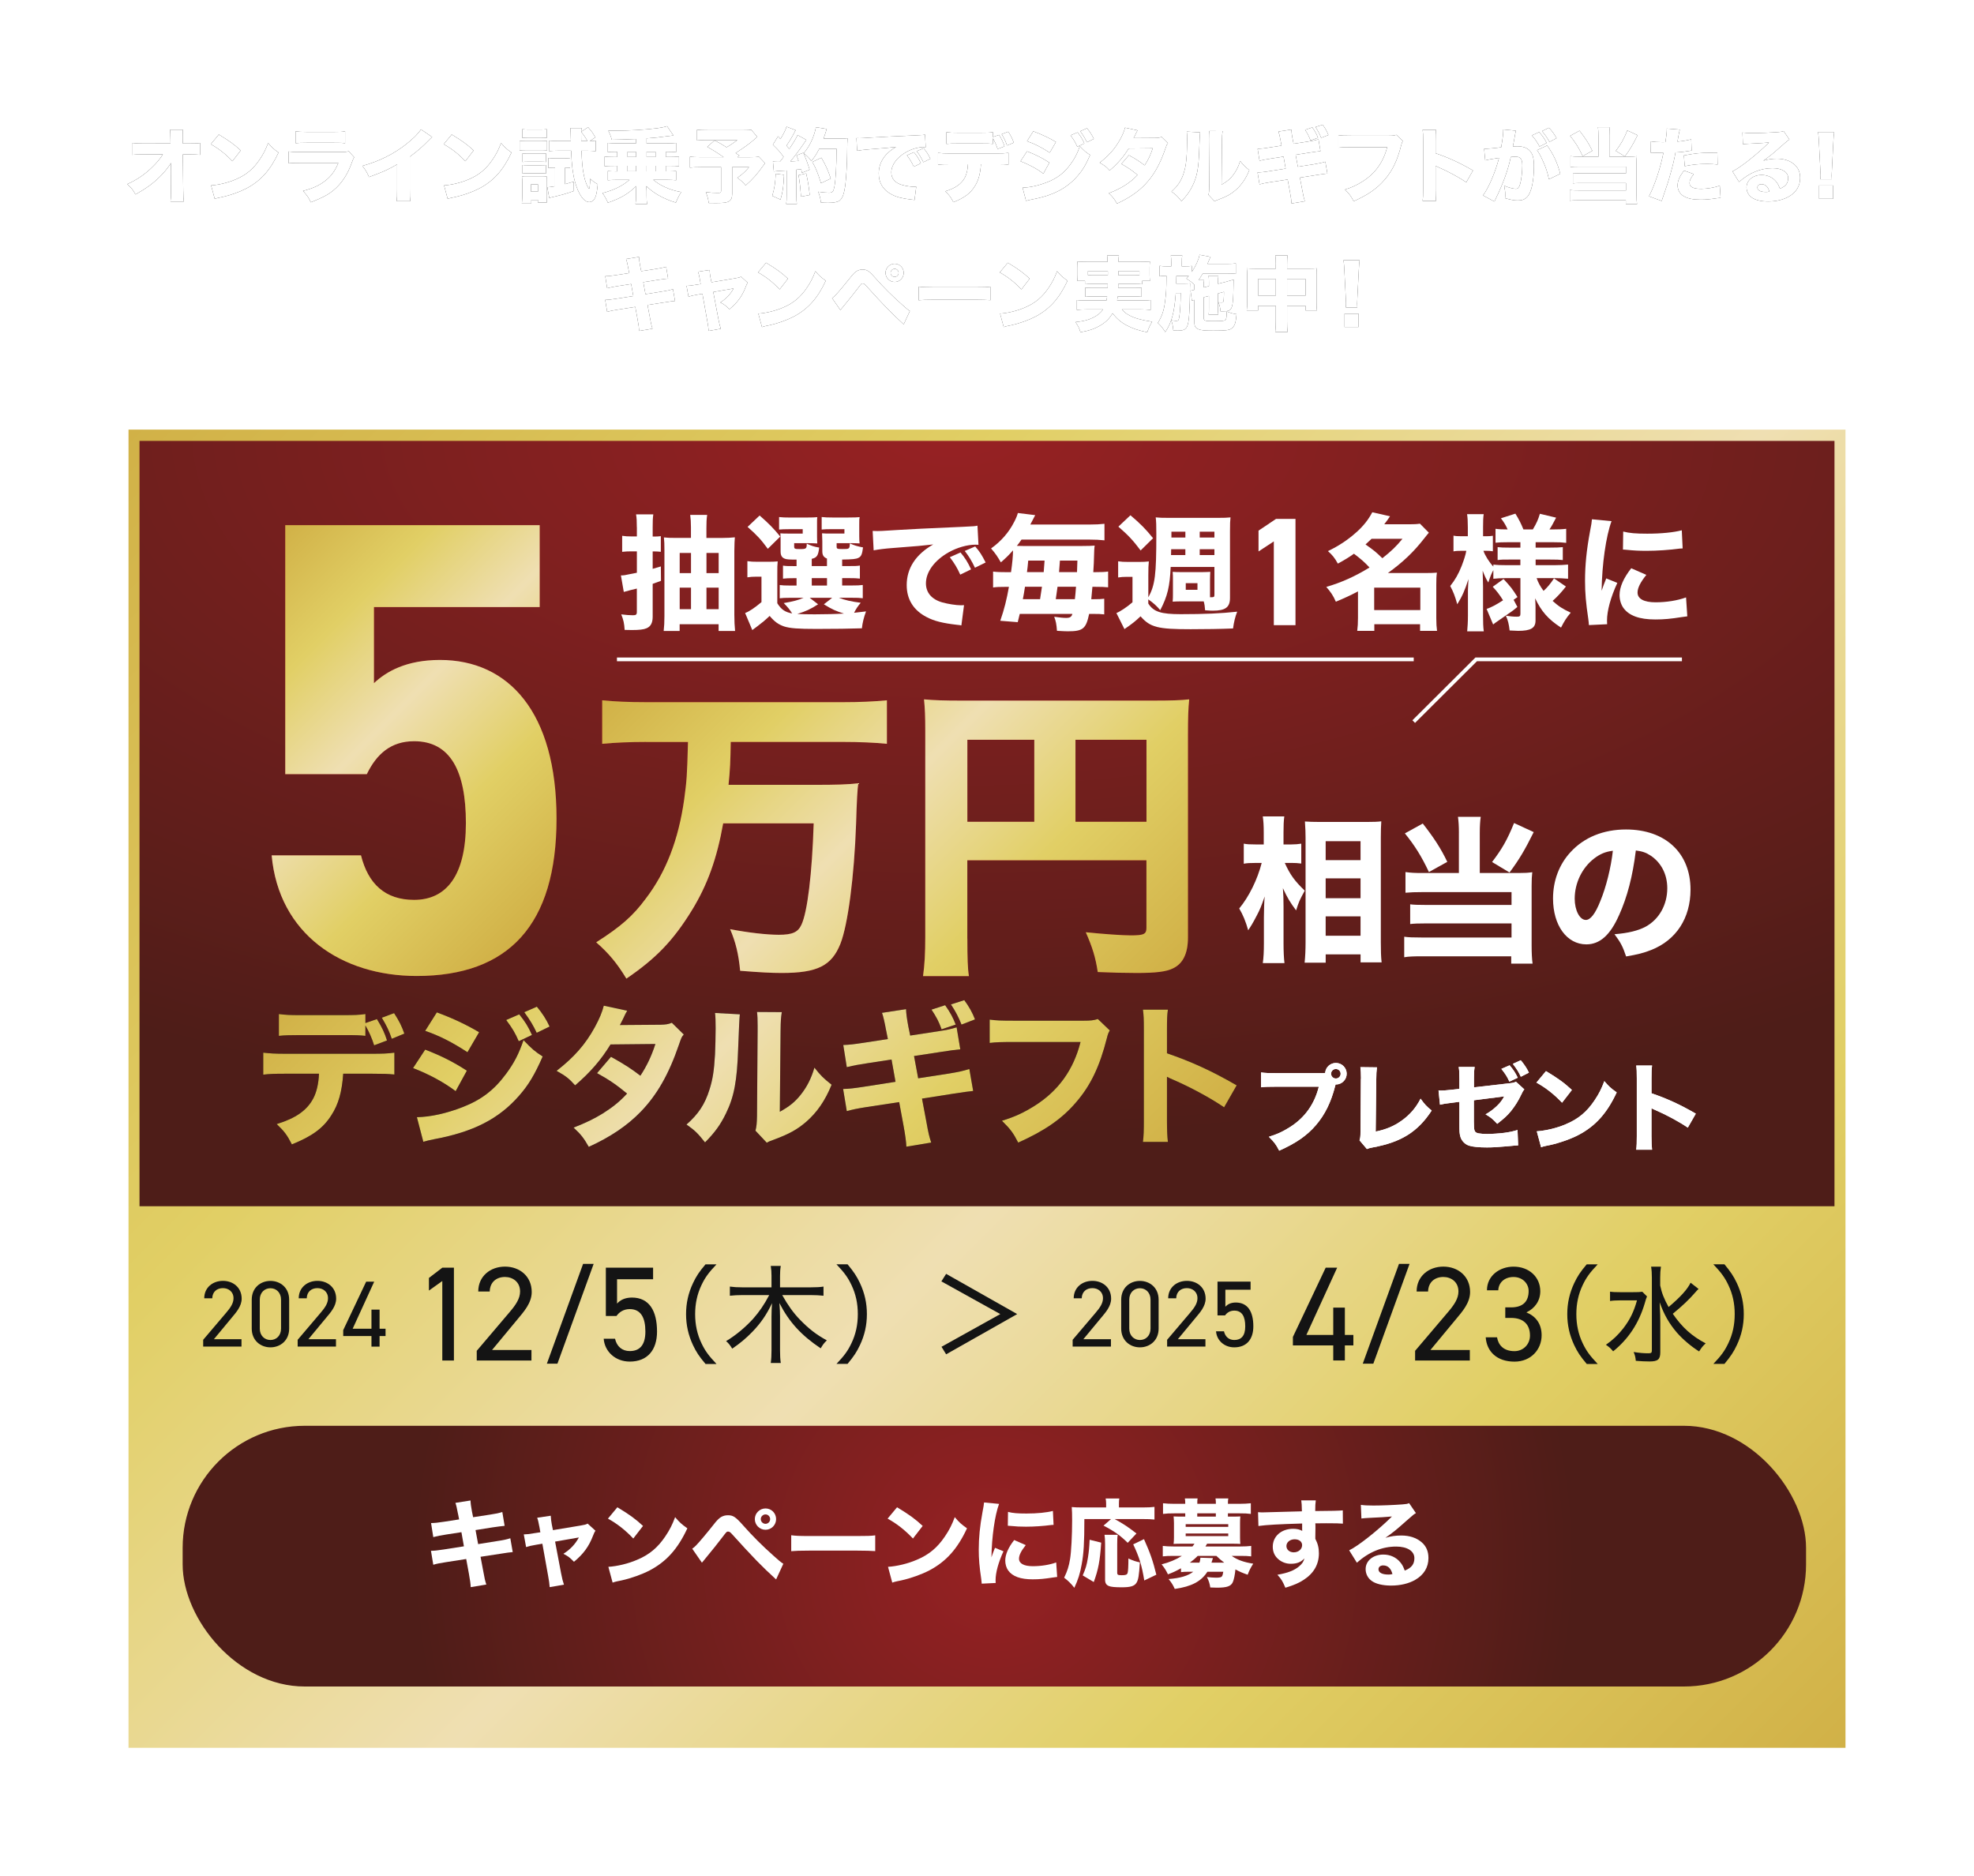 <?xml version="1.0" encoding="UTF-8"?>
<svg id="_レイヤー_2" data-name="レイヤー 2" xmlns="http://www.w3.org/2000/svg" xmlns:xlink="http://www.w3.org/1999/xlink" viewBox="0 0 768 730">
  <defs>
    <style>
      .cls-1, .cls-2 {
        fill: none;
      }

      .cls-3 {
        fill: #aa1e19;
      }

      .cls-4 {
        fill: url(#_新規グラデーションスウォッチ_1);
      }

      .cls-5 {
        fill: url(#_新規グラデーションスウォッチ_1-2);
      }

      .cls-6 {
        fill: url(#_新規グラデーションスウォッチ_1-9);
      }

      .cls-7 {
        fill: url(#_新規グラデーションスウォッチ_1-5);
      }

      .cls-8 {
        fill: url(#_新規グラデーションスウォッチ_1-4);
      }

      .cls-9 {
        fill: url(#_新規グラデーションスウォッチ_1-3);
      }

      .cls-10 {
        fill: url(#_新規グラデーションスウォッチ_1-7);
      }

      .cls-11 {
        fill: url(#_新規グラデーションスウォッチ_1-6);
      }

      .cls-12 {
        fill: url(#_新規グラデーションスウォッチ_1-8);
      }

      .cls-13 {
        fill: #141414;
      }

      .cls-14 {
        fill: #fff;
      }

      .cls-15 {
        fill: url(#_名称未設定グラデーション_20-2);
        filter: url(#drop-shadow-1);
      }

      .cls-2 {
        stroke: #fff;
        stroke-miterlimit: 10;
        stroke-width: 1.45px;
      }

      .cls-16 {
        fill: url(#_名称未設定グラデーション_20);
      }

      .cls-17 {
        fill: url(#_新規グラデーションスウォッチ_1-10);
      }

      .cls-18 {
        fill: url(#_新規グラデーションスウォッチ_1-11);
      }
    </style>
    <linearGradient id="_新規グラデーションスウォッチ_1" data-name="新規グラデーションスウォッチ 1" x1="88.78" y1="128.37" x2="679.22" y2="718.81" gradientUnits="userSpaceOnUse">
      <stop offset="0" stop-color="#d1b147"/>
      <stop offset=".29" stop-color="#e1cf65"/>
      <stop offset=".54" stop-color="#efdfb2"/>
      <stop offset=".77" stop-color="#e1cf65"/>
      <stop offset="1" stop-color="#d1b147"/>
    </linearGradient>
    <radialGradient id="_名称未設定グラデーション_20" data-name="名称未設定グラデーション 20" cx="369.35" cy="168.05" fx="369.35" fy="168.05" r="274.3" gradientTransform="translate(733.97 -200.8) rotate(90) scale(1 2.16)" gradientUnits="userSpaceOnUse">
      <stop offset="0" stop-color="#972123"/>
      <stop offset="1" stop-color="#4e1d18"/>
    </radialGradient>
    <linearGradient id="_新規グラデーションスウォッチ_1-2" data-name="新規グラデーションスウォッチ 1" x1="223.99" y1="343.3" x2="98" y2="217.31" xlink:href="#_新規グラデーションスウォッチ_1"/>
    <linearGradient id="_新規グラデーションスウォッチ_1-3" data-name="新規グラデーションスウォッチ 1" x1="430.34" y1="403.57" x2="266.76" y2="240" xlink:href="#_新規グラデーションスウォッチ_1"/>
    <linearGradient id="_新規グラデーションスウォッチ_1-4" data-name="新規グラデーションスウォッチ 1" x1="430.34" y1="403.57" x2="266.76" y2="240" xlink:href="#_新規グラデーションスウォッチ_1"/>
    <linearGradient id="_新規グラデーションスウォッチ_1-5" data-name="新規グラデーションスウォッチ 1" x1="386" y1="521.07" x2="183.98" y2="319.05" xlink:href="#_新規グラデーションスウォッチ_1"/>
    <linearGradient id="_新規グラデーションスウォッチ_1-6" data-name="新規グラデーションスウォッチ 1" x1="386" y1="521.07" x2="183.98" y2="319.05" xlink:href="#_新規グラデーションスウォッチ_1"/>
    <linearGradient id="_新規グラデーションスウォッチ_1-7" data-name="新規グラデーションスウォッチ 1" x1="386" y1="521.07" x2="183.98" y2="319.05" xlink:href="#_新規グラデーションスウォッチ_1"/>
    <linearGradient id="_新規グラデーションスウォッチ_1-8" data-name="新規グラデーションスウォッチ 1" x1="386" y1="521.07" x2="183.98" y2="319.05" xlink:href="#_新規グラデーションスウォッチ_1"/>
    <linearGradient id="_新規グラデーションスウォッチ_1-9" data-name="新規グラデーションスウォッチ 1" x1="386" y1="521.07" x2="183.98" y2="319.05" xlink:href="#_新規グラデーションスウォッチ_1"/>
    <linearGradient id="_新規グラデーションスウォッチ_1-10" data-name="新規グラデーションスウォッチ 1" x1="386" y1="521.07" x2="183.98" y2="319.05" xlink:href="#_新規グラデーションスウォッチ_1"/>
    <linearGradient id="_新規グラデーションスウォッチ_1-11" data-name="新規グラデーションスウォッチ 1" x1="386" y1="521.07" x2="183.98" y2="319.05" xlink:href="#_新規グラデーションスウォッチ_1"/>
    <radialGradient id="_名称未設定グラデーション_20-2" data-name="名称未設定グラデーション 20" cx="381.86" cy="601.96" fx="381.86" fy="601.96" r="226.18" gradientTransform="" xlink:href="#_名称未設定グラデーション_20"/>
    <filter id="drop-shadow-1" x="56" y="538.83" width="662" height="133" filterUnits="userSpaceOnUse">
      <feOffset dx="5" dy="5"/>
      <feGaussianBlur result="blur" stdDeviation="5"/>
      <feFlood flood-color="#000" flood-opacity=".55"/>
      <feComposite in2="blur" operator="in"/>
      <feComposite in="SourceGraphic"/>
    </filter>
  </defs>
  <g id="design">
    <g>
      <rect class="cls-1" width="768" height="730"/>
      <g>
        <g>
          <path class="cls-13" d="M66.48,66.11c0-.29,0-1.21.06-2.71-1.31,2.04-2.66,3.7-4.42,5.43-2.75,2.68-5.09,4.37-9.41,6.83-.96-1.79-1.5-2.46-3.2-4.02,3.81-1.72,6.82-3.77,9.73-6.61,1.79-1.72,3.07-3.26,4.13-4.98l-7.52.03c-2.4,0-3.14.03-4.51.16v-4.63c1.6.19,2.27.22,4.61.22l10.4-.03-.03-1.69q-.03-2.52-.16-3.64h5.02c-.06.93-.1,1.53-.1,2.39v1.21l.03,1.76h2.3c2.85,0,3.3-.03,4.51-.22v4.63c-1.12-.1-2.59-.16-4.42-.16h-2.37l.16,13.89c.03,2.39.1,3.41.22,4.44h-5.18c.13-.93.19-1.98.19-3.7v-.7l-.06-7.44v-.45Z"/>
          <path class="cls-13" d="M85.14,52.35c4.13,2.49,5.95,3.83,8.51,6.19l-3.23,4.18c-2.66-2.81-5.34-4.92-8.42-6.61l3.13-3.77ZM82.13,72.14c2.94-.19,6.59-1.05,9.54-2.33,4.06-1.69,6.91-4.09,9.41-7.82,1.44-2.14,2.3-3.86,3.23-6.35,1.5,1.76,2.08,2.3,4.06,3.7-3.17,6.83-6.94,11.04-12.51,13.98-2.56,1.34-6.24,2.65-9.31,3.32q-.8.16-1.41.29c-.74.16-.93.22-1.6.45l-1.41-5.23Z"/>
          <path class="cls-13" d="M112.31,58.93c1.38.19,1.98.22,4.83.22h15.42c1.86,0,2.18-.03,3.1-.32l2.14,2.36c-.35.57-.48.89-.9,2.01-1.63,4.69-4.1,8.36-7.26,10.92-2.18,1.76-4.35,2.87-8.73,4.6-.87-1.88-1.31-2.55-3.01-4.44,3.87-.99,6.3-2.11,8.67-3.96,2.34-1.85,3.78-3.83,5.06-6.93h-14.56c-2.62,0-3.58.03-4.77.16v-4.63ZM115,51.08c1.15.19,2.21.26,4.42.26h10.49c2.59,0,3.2-.03,4.35-.26v4.63c-1.09-.13-1.57-.16-4.29-.16h-10.66c-2.05,0-3.33.06-4.32.16v-4.63Z"/>
          <path class="cls-13" d="M168.15,53.31c-.67.57-.74.64-1.22,1.15-2.43,2.52-4.86,4.63-7.49,6.51v12.58c0,2.55.03,3.64.16,4.72h-5.28c.16-1.21.19-2.01.19-4.63v-9.7c-3.33,1.98-5.15,2.81-10.94,4.95-.86-1.98-1.25-2.62-2.59-4.34,6.46-1.79,11.81-4.4,16.86-8.3,2.81-2.17,4.96-4.31,5.92-5.91l4.38,2.97Z"/>
          <path class="cls-13" d="M175.76,52.35c4.13,2.49,5.95,3.83,8.51,6.19l-3.23,4.18c-2.66-2.81-5.34-4.92-8.42-6.61l3.13-3.77ZM172.76,72.14c2.94-.19,6.59-1.05,9.54-2.33,4.06-1.69,6.91-4.09,9.41-7.82,1.44-2.14,2.3-3.86,3.23-6.35,1.5,1.76,2.08,2.3,4.06,3.7-3.17,6.83-6.94,11.04-12.51,13.98-2.56,1.34-6.24,2.65-9.31,3.32q-.8.16-1.41.29c-.74.16-.93.22-1.6.45l-1.41-5.23Z"/>
          <path class="cls-13" d="M202.16,54.75c.77.13,1.38.16,2.59.16h5.5c1.31,0,1.86-.03,2.59-.13v3.73c-.77-.1-1.12-.1-2.46-.1h-5.63c-1.15,0-1.76.03-2.59.13v-3.8ZM203.03,79.2c.1-1.02.16-2.11.16-3.13v-4.98c0-1.02-.03-1.6-.13-2.43.74.1,1.12.1,2.43.1h5.15c1.12,0,1.57-.03,2.08-.1-.03.57-.06,1.05-.06,2.2v5.81c0,.83.03,1.31.1,2.11h-3.49v-.99h-2.56v1.4h-3.68ZM203.19,50.28c.83.1,1.41.13,2.72.13h4.1c1.31,0,1.89-.03,2.72-.13v3.35c-.7-.06-1.54-.1-2.72-.1h-4.1c-1.18,0-1.86.03-2.72.1v-3.35ZM203.28,59.7c.7.1.93.1,1.95.1h5.31c1.06,0,1.38,0,1.89-.1v3.32c-.64-.1-.93-.1-1.89-.1h-5.31c-.99,0-1.38.03-1.95.1v-3.32ZM203.28,64.2c.7.1.93.1,1.95.1h5.31c1.02,0,1.31,0,1.89-.1v3.32c-.64-.1-.93-.1-1.95-.1h-5.28c-.99,0-1.22,0-1.92.1v-3.32ZM206.58,74.54h2.72v-2.81h-2.72v2.81ZM215.76,65.22c-.9,0-1.7.03-2.43.13v-3.89c.86.13,1.6.16,2.62.16h3.71c.86,0,1.54-.03,2.14-.13v3.83c-.54-.06-1.06-.1-1.7-.1h-.26v6.42c1.02-.26,1.66-.45,3.39-.96l.03,3.64c-3.2,1.09-4.48,1.47-7.94,2.27-.74.16-1.12.26-1.63.41l-.74-4.15c.8-.03,1.5-.13,3.01-.38v-7.25h-.22ZM229.43,54.88c1.09-.03,1.63-.06,2.37-.16v4.09c-1.09-.1-2.3-.16-3.58-.16h-1.98c.13,4.31.38,6.89.9,9.45.32,1.56.67,2.68,1.21,3.96.22.51.58,1.15.74,1.24l.06.06s.03.03.06.03c.06,0,.13-.16.19-.57.13-1.12.22-2.27.22-3.29.93.89,1.7,1.47,2.94,2.17-.29,2.87-.54,4.21-1.02,5.23-.51,1.09-1.34,1.69-2.3,1.69-2.08,0-4.19-3-5.54-7.88-.86-3.16-1.28-6.54-1.5-12.1h-5.06c-1.21,0-2.46.06-3.55.16v-4.09c1.09.1,2.24.16,3.62.16h4.9q-.1-4.15-.19-5.04h4.32c-.06.48-.1.86-.13,1.44l2.69-1.76c.99,1.15,1.28,1.5,1.6,1.95.1.16.32.54.67,1.05.13.19.32.51.58.93l-2.21,1.44ZM228.56,54.88c-.64-1.18-1.54-2.49-2.46-3.58v1.24c0,.32,0,.89.03,2.33h2.43Z"/>
          <path class="cls-13" d="M239.64,59.06c-1.28,0-2.21.03-3.17.13v-3.58c1.02.1,2.3.16,3.65.16h7.36v-1.69q-6.27.26-9.47.29c-.35-1.4-.7-2.27-1.34-3.51h2.24c5.66,0,12.16-.38,16.73-.96,1.82-.26,2.43-.38,3.9-.8l2.46,3.61c-.64.06-.7.1-1.54.19-3.3.45-5.95.73-8.9.93v1.95h7.84c1.44,0,2.59-.06,3.65-.16v3.58c-.9-.1-2.02-.13-3.2-.13h-.8v2.01h1.47c1.47,0,2.53-.06,3.65-.16v3.77c-1.06-.13-1.98-.16-3.65-.16h-1.47v2.14h.8c1.38,0,2.14-.03,3.2-.13v3.58c-1.09-.1-2.24-.16-3.65-.16h-5.25c1.54,1.21,2.4,1.79,4.19,2.65,2.18,1.05,4,1.63,6.69,2.11-.86,1.37-1.44,2.52-2.08,4.12-2.59-.8-4.8-1.76-6.85-2.94-1.7-.99-2.82-1.82-4.64-3.48.03.48.06,1.12.1,1.88v1.76c0,1.47.03,2.3.22,3.32h-4.54c.16-1.12.22-1.85.22-3.32v-1.82s.03-.86.03-.89q.03-.67.03-.96c-3.07,3.03-6.11,4.79-11.01,6.48-.64-1.47-1.22-2.49-2.11-3.73,4.7-1.28,7.68-2.75,10.5-5.17h-4.8c-1.25,0-2.56.06-3.62.16v-3.58c.99.1,1.79.13,3.17.13h.48v-2.14h-1.28c-1.66,0-2.59.03-3.62.16v-3.77c1.06.1,2.24.16,3.62.16h1.28v-2.01h-.51ZM244.15,61.07h3.33v-2.01h-3.33v2.01ZM244.15,66.65h3.33v-2.14h-3.33v2.14ZM255.06,59.06h-3.49v2.01h3.49v-2.01ZM255.06,64.52h-3.49v2.14h3.49v-2.14Z"/>
          <path class="cls-13" d="M294.61,53.25q-.45.38-1.09.96c-1.79,1.6-4,3.19-7.33,5.33.45.32.77.51,1.47.99l-.7.64h4.67c1.89,0,2.94-.06,3.62-.19l2.4,2.52q-.19.22-.67.89c-2.43,3.42-4.1,5.3-6.88,7.76-1.12-1.34-1.89-2.04-3.26-2.94,2.14-1.56,3.07-2.39,4.58-4.18h-6.56v10.31c0,1.6-.38,2.49-1.28,3-.83.51-2.14.67-4.99.67-1.28,0-1.66,0-2.85-.03-.22-1.63-.51-2.71-1.15-4.25,2.02.26,3.07.32,4.74.32,1.02,0,1.21-.13,1.21-.86v-9.16h-7.74c-1.95,0-3.17.06-4.38.19v-4.25c1.09.13,2.27.19,4.51.19h8.61c-2.5-1.76-4-2.68-6.37-4.02l2.85-2.52c2.05,1.09,2.69,1.44,4.64,2.68,1.54-.86,2.18-1.28,4.22-2.81h-11.55c-2.18,0-2.98.03-4.16.16v-4.18c1.22.16,2.21.19,4.22.19h13.98c1.47,0,2.14-.03,2.91-.16l2.33,2.75Z"/>
          <path class="cls-13" d="M305.04,68.03c-.26,4.98-.45,6.42-1.38,9.64l-3.2-1.47c.86-2.87,1.21-5.27,1.34-8.59l3.23.41ZM300.72,62.82c.51.1.83.13,1.6.13h1.09c.61-.73.86-1.05,1.47-1.92-1.7-2.23-1.98-2.59-4.19-4.72l2.02-3.29c.45.54.61.73.93,1.09,1.02-1.63,2.08-3.73,2.37-4.82l3.55,1.37c-.19.29-.32.51-.64,1.15-.74,1.47-1.95,3.45-2.91,4.85.42.51.58.67,1.06,1.28,1.76-2.62,2.85-4.4,3.23-5.39l3.42,1.88c-.26.35-.51.67-1.09,1.56-1.47,2.17-3.81,5.27-5.12,6.8,1.63-.06,1.92-.1,3.2-.19-.22-.67-.35-1.02-.83-2.14l2.66-1.02c.86,1.88,1.63,3.93,2.46,6.58l-3.01,1.21c-.1-.64-.16-.83-.29-1.4q-1.41.16-1.86.19v9.86c0,1.69.03,2.43.19,3.48h-4.16c.16-.99.19-1.79.19-3.48v-9.54q-1.47.1-3.68.22c-.54.06-.86.1-1.31.16l-.35-3.89ZM313.65,67.48c.64,2.78,1.06,5.27,1.38,8.39l-3.39.64c-.26-3.58-.51-5.81-.96-8.36l2.98-.67ZM318.74,57.88c-1.18,2.27-1.7,3.06-3.1,4.79-.74-1.12-1.5-1.91-2.97-3.03,1.44-1.66,2.62-3.67,3.49-5.78.64-1.66,1.09-3.19,1.28-4.37l4.22.7c-.16.45-.19.45-.45,1.37-.16.51-.51,1.6-.8,2.36h6.75c1.31,0,1.89-.03,2.59-.13q-.13,1.09-.16,5.84c-.03,3.83-.35,9.42-.67,12-.48,3.77-1.12,5.52-2.27,6.42-.8.57-2.21.86-4.45.86-.9,0-1.73-.03-2.82-.1-.19-1.66-.42-2.62-1.06-4.21,1.5.22,3.14.38,4.13.38,1.44,0,1.79-.38,2.18-2.33.51-2.81.83-8.17.83-14.78h-6.72ZM319.41,71.25c-1.31-4.18-1.92-5.65-3.36-8.23l3.52-1.66c1.79,3.1,2.56,4.88,3.65,8.11l-3.81,1.79Z"/>
          <path class="cls-13" d="M333.21,53.73c.74.03,1.12.03,1.25.03.61,0,.8,0,5.34-.29,2.21-.16,7.71-.41,16.51-.8,2.82-.13,3.01-.16,3.58-.29l.26,4.88c-.38-.03-.48-.03-.77-.03-2.08,0-4.67.73-6.82,1.95-3.62,2.04-5.79,5.01-5.79,7.92,0,2.36,1.47,4.09,4.16,4.85,1.47.41,3.55.73,4.74.73.19,0,.42,0,.8-.03l-.67,5.17c-.42-.1-.54-.1-1.12-.16-3.58-.41-5.82-.96-7.74-1.98-3.33-1.72-5.06-4.5-5.06-8.14,0-4.31,2.3-7.82,6.75-10.37-3.2.35-3.33.38-10.46.93-1.76.13-3.49.35-4.7.57l-.26-4.95ZM355.51,64.87c-.8-1.79-1.54-2.97-2.66-4.44l2.72-1.21c1.12,1.34,1.82,2.43,2.69,4.31l-2.75,1.34ZM359.25,63.11c-.8-1.69-1.5-2.87-2.59-4.28l2.66-1.15c1.18,1.37,1.63,2.07,2.66,4.09l-2.72,1.34Z"/>
          <path class="cls-13" d="M381.65,63.91c-.26,3.77-.99,6.42-2.5,8.71-1.7,2.68-4.03,4.37-8.22,6.06-1.02-1.98-1.5-2.65-3.17-4.25,3.97-1.21,6.33-2.87,7.65-5.39.67-1.28,1.09-3.03,1.18-5.14h-7.1c-2.14,0-3.26.03-4.54.19v-4.6c1.47.16,2.43.22,4.61.22h18.05c2.27,0,3.2-.03,4.74-.22v4.56c-1.47-.13-2.02-.16-4.64-.16h-6.05ZM386.29,55.99c-1.18-.13-1.76-.16-4.67-.16h-8.86c-2.11,0-3.39.03-4.54.16v-4.56c1.47.19,2.34.22,4.61.22h8.7c2.53,0,3.42-.03,4.77-.22v1.88l2.4-.83c1.09,1.76,1.6,2.87,2.11,4.47l-2.69,1.02c-.45-1.47-1.12-2.97-1.82-4.15v2.17ZM391.79,56.6c-.58-1.69-1.02-2.62-2.08-4.4l2.56-.96c1.05,1.63,1.6,2.71,2.14,4.28l-2.62,1.09Z"/>
          <path class="cls-13" d="M399.57,58.87c3.52,1.37,5.89,2.59,8.7,4.4l-2.33,4.28c-2.62-1.95-5.47-3.48-8.9-4.82l2.53-3.86ZM397.84,73.01c2.88-.06,6.18-.8,9.54-2.11,3.94-1.53,6.59-3.58,9.09-6.96,1.7-2.3,2.66-4.18,3.65-7.05,1.79,1.88,2.37,2.36,4,3.42-1.66,3.8-2.94,5.94-4.9,8.17-4.25,4.88-9.57,7.6-17.76,9.13-.99.19-1.6.35-2.27.54l-1.34-5.14ZM402,51.08c3.46,1.28,6.11,2.55,8.83,4.15l-2.43,4.18c-3.17-2.07-5.86-3.45-8.83-4.47l2.43-3.86ZM419.22,51.49c1.22,1.5,1.86,2.52,2.66,4.31l-2.75,1.31c-.77-1.76-1.34-2.71-2.62-4.44l2.72-1.18ZM422.9,49.9c1.09,1.28,2.02,2.71,2.66,4.15l-2.69,1.31c-.7-1.5-1.34-2.59-2.59-4.31l2.62-1.15Z"/>
          <path class="cls-13" d="M442.58,50.73c-.32.54-.42.7-.83,1.63-.29.57-.38.8-.7,1.37l8.45-.06c1.12-.03,1.66-.1,2.4-.41l2.5,2.46c-.45.51-.48.57-1.02,2.17-2.11,6.16-4.58,10.47-7.97,13.98-2.82,2.9-6.3,5.27-10.85,7.34-1.09-1.92-1.63-2.59-3.17-4.02,2.66-1.05,4.22-1.82,6.11-2.97,2.14-1.37,3.46-2.43,5.06-4.15-2.18-1.82-3.87-2.97-6.27-4.28l2.91-3.42c2.82,1.56,4.32,2.55,6.14,3.96,1.38-2.11,2.34-4.15,3.14-6.64l-9.38.1c-1.95,3.19-4.19,5.81-7.39,8.55-1.31-1.47-1.95-1.95-3.87-3.03,3.65-2.84,6.02-5.52,8-9.16.93-1.69,1.54-3.16,1.86-4.47l4.89,1.05Z"/>
          <path class="cls-13" d="M466.9,51.49q-.13.96-.35,7.24c-.22,6.64-.83,9.96-2.53,13.44-1.12,2.33-2.3,3.99-4.38,6.1-1.54-1.95-2.14-2.52-3.87-3.73,2.46-2.17,3.84-4.21,4.8-7.31.67-2.11.96-3.96,1.15-7.34.06-1.56.13-3.73.13-5.46s-.03-2.39-.13-3.22l5.18.29ZM475.67,51.01c-.19,1.31-.22,1.69-.26,3.86l-.16,16.98c1.98-1.09,3.17-2.04,4.38-3.58,1.31-1.66,2.18-3.38,2.85-5.65,1.31,1.66,1.82,2.17,3.58,3.57-1.34,3.32-3.04,5.78-5.31,7.76-1.86,1.6-3.49,2.52-6.75,3.73-.8.29-1.06.38-1.47.64l-2.37-2.52c.22-.89.29-1.53.32-3.06l.13-17.94v-.89c0-1.4-.03-2.14-.13-2.94l5.18.03Z"/>
          <path class="cls-13" d="M498.26,54.88q-.48-2.65-.86-3.7l5.02-.77c.03.99.16,1.92.48,3.64l.38,1.88,5.63-.86c2.08-.32,2.82-.48,4.06-.86l.77,4.6q-1.41.13-4.03.54l-5.63.86.86,4.66,6.4-.99c2.11-.35,2.98-.54,4.29-.96l.8,4.6q-1.12.1-4.19.57l-6.5,1.02.9,4.76c.45,2.49.61,3.16,1.02,4.44l-5.18.86c-.03-.89-.22-2.43-.61-4.47l-.9-4.85-6.91,1.05c-1.98.32-2.72.48-4.03.83l-.77-4.63c1.31-.03,2.11-.13,4.22-.45l6.72-1.05-.83-4.66-4.99.77c-2.24.35-2.59.41-4.35.83l-.74-4.63c1.41-.06,1.98-.13,4.32-.48l4.99-.77-.35-1.79ZM510.58,49.58c1.05,1.5,1.63,2.55,2.21,4.05l-2.94.99c-.58-1.6-1.09-2.59-2.11-4.12l2.85-.93ZM514.58,48.52c.93,1.24,1.7,2.59,2.24,4.02l-2.81,1.09c-.58-1.47-1.25-2.78-2.21-4.21l2.78-.89Z"/>
          <path class="cls-13" d="M545.78,54.84c-.29.51-.38.7-.61,1.6-1.5,5.94-3.39,9.93-6.46,13.47-2.94,3.45-6.56,5.94-12.06,8.4-1.06-2.04-1.57-2.75-3.39-4.56,2.78-.86,4.54-1.69,6.88-3.16,4.93-3.13,8.06-7.5,9.54-13.31h-14.02c-2.62,0-3.65.03-4.96.19v-4.88c1.38.19,2.37.22,5.02.22h14.65c1.41,0,2.05-.06,2.91-.35l2.5,2.39Z"/>
          <path class="cls-13" d="M553.49,78.18c.16-1.21.19-2.33.19-4.5v-18.9c0-2.27-.03-3.16-.19-4.28h5.22c-.16,1.21-.19,1.95-.19,4.28v4.85c4.96,1.69,9.34,3.67,14.56,6.7l-2.62,4.6c-2.85-1.95-7.04-4.21-10.72-5.81-.61-.26-.74-.32-1.22-.57v9.19c0,2.04.06,3.22.19,4.44h-5.22Z"/>
          <path class="cls-13" d="M577.43,57.91h.19c.96,0,4.8-.35,6.43-.61.58-3.35.8-5.23.8-6.45,0-.1,0-.26-.03-.48l4.96.48c-.1.32-.16.57-.22.93-.03.13-.29,1.5-.74,4.12-.13.67-.13.7-.22,1.09.77-.03,1.21-.06,1.7-.06,2.27,0,3.94.61,4.99,1.85,1.09,1.31,1.5,2.87,1.5,5.87,0,5.71-.96,10.15-2.59,11.91-.96,1.05-1.98,1.44-3.74,1.44-1.38,0-2.72-.26-4.9-.89.06-.7.06-.96.06-1.44,0-1.12-.1-1.92-.42-3.42,1.63.7,3.49,1.21,4.54,1.21.8,0,1.28-.51,1.66-1.79.48-1.53.87-4.85.87-7.28,0-1.53-.22-2.36-.8-2.87-.42-.41-.93-.54-2.08-.54-.54,0-.9.03-1.6.1-1.12,5.2-2.88,10.05-5.86,16.25-.29.61-.32.67-.51,1.09l-4.45-2.39c2.18-2.84,4.89-9.26,6.24-14.59-2.27.32-4.45.7-5.38.96l-.42-4.47ZM598.81,51.4c1.28,1.4,2.02,2.46,2.94,4.21l-2.78,1.4c-.87-1.63-1.92-3.19-2.98-4.31l2.82-1.31ZM601.94,56.6c2.5,3.54,3.94,6.7,5.09,11.01l-4.42,2.14c-.54-2.65-1.18-4.63-2.37-7.21-.93-2.04-1.38-2.87-2.24-4.09l3.94-1.85ZM602.65,49.71c1.15,1.21,2.11,2.52,2.94,4.05l-2.75,1.44c-.93-1.66-1.79-2.9-2.91-4.18l2.72-1.31Z"/>
          <path class="cls-13" d="M621.88,52.77c0-1.34-.06-2.33-.19-3.29h4.64c-.13.86-.19,1.88-.19,3.29v8.17h8.13c1.12,0,1.66-.03,2.56-.16-.1.83-.13,1.56-.13,2.78v12.06c0,1.69.06,2.84.19,3.8h-4.35v-1.5h-18.08c-1.66,0-2.85.03-3.71.19v-4.18c.9.13,1.82.16,3.52.16h18.33v-2.87h-17.47c-1.5,0-2.4.03-3.17.13v-4.02c.74.1,1.6.13,3.17.13h17.47v-2.62h-18.17c-1.44,0-2.37.03-3.42.13v-4.21c1.12.16,1.98.19,3.46.19h7.42v-8.17ZM614.52,50.85c2.34,3,3.68,5.08,4.99,7.82l-3.74,2.07c-1.47-3.13-2.85-5.36-4.9-7.88l3.65-2.01ZM637.11,52.61c-1.82,3.67-2.91,5.52-4.93,8.24l-3.55-2.14c2.02-2.65,3.07-4.47,4.48-7.95l4,1.85Z"/>
          <path class="cls-13" d="M642.3,55c1.18.22,2.66.32,4.58.32.22,0,.26,0,1.06-.03.29-1.6.54-3.83.54-4.72v-.54l5.06.41q-.22.77-.64,3.1c-.13.86-.16.93-.26,1.56,2.27-.22,3.68-.48,5.34-.89l.16,4.37q-.61.06-1.76.26c-1.41.26-2.82.38-4.51.48-.51,2.75-.96,4.79-1.86,7.92-.96,3.48-1.31,4.53-2.78,8.75-.32.89-.58,1.63-.74,2.2l-4.93-1.82c2.14-4.12,4.48-11.08,5.6-16.88h-.9l-3.42-.1c-.22,0-.32.03-.61.03l.06-4.4ZM658.97,67.74c-1.28,1.69-1.63,2.46-1.63,3.51,0,1.5,1.47,2.23,4.58,2.23,2.24,0,5.31-.54,7.17-1.24l.32,4.72c-.58.06-.83.1-1.63.19-2.66.41-4.26.54-6.11.54-2.94,0-5.02-.41-6.62-1.37-1.47-.83-2.37-2.43-2.37-4.15s.67-3.35,2.46-5.81l3.84,1.37ZM668.25,64.01c-1.54-.16-2.46-.22-4.13-.22-3.36,0-5.47.22-8.67.86l-.32-4.18c4.77-.86,6.37-1.02,10.08-1.02.8,0,.93,0,2.94.03l.1,4.53Z"/>
          <path class="cls-13" d="M677.88,51.56c1.18.16,2.24.22,4.16.22,2.75,0,6.72-.16,9.7-.38,1.25-.1,1.63-.16,2.18-.41l2.27,3.32c-.67.38-.7.38-3.2,2.59-3.33,2.97-4.35,3.8-6.94,5.62,1.82-.54,3.42-.77,5.28-.77,2.72,0,4.96.73,6.69,2.17,1.57,1.31,2.34,3.06,2.34,5.3,0,3.1-1.5,5.59-4.38,7.25-2.14,1.24-4.96,1.92-8.03,1.92-2.78,0-5.15-.57-6.5-1.6-1.25-.93-1.95-2.33-1.95-3.89,0-2.74,2.5-4.82,5.89-4.82,2.27,0,4.29.93,5.63,2.59.64.77.99,1.44,1.47,2.75,2.27-.93,3.2-2.14,3.2-4.15,0-2.33-2.37-3.83-6.05-3.83-4.7,0-9.09,1.82-13.05,5.36l-2.56-4.12c3.01-1.44,9.7-6.73,14.21-11.23-2.62.22-3.17.26-7.87.48-1.02.06-1.31.06-2.27.19l-.19-4.53ZM685.33,71.66c-.96,0-1.6.51-1.6,1.28,0,1.12,1.22,1.76,3.3,1.76.48,0,.61,0,1.34-.16-.48-1.88-1.54-2.87-3.04-2.87Z"/>
          <path class="cls-13" d="M708.25,69.75c.03-.8.06-1.15.06-1.5q0-.41-.1-2.3l-.54-10.5c-.06-1.44-.19-3-.32-4.09h6.24c-.13.93-.26,2.43-.32,4.09l-.54,10.5q-.1,1.95-.1,2.33c0,.35.03.67.06,1.47h-4.45ZM707.73,77.35v-5.17h5.47v5.17h-5.47Z"/>
          <path class="cls-13" d="M244.45,104.43q-.48-2.65-.86-3.67l5.02-.8c.03,1.02.16,1.95.48,3.67l.38,1.88,5.63-.86c2.08-.32,2.82-.48,4.06-.86l.77,4.6q-1.41.13-4.03.51l-5.63.89.86,4.66,6.4-1.02c2.11-.32,2.98-.51,4.29-.93l.8,4.6q-1.12.06-4.19.57l-6.5.99.9,4.76c.45,2.49.61,3.19,1.02,4.47l-5.18.86c-.03-.93-.22-2.43-.61-4.47l-.9-4.88-6.91,1.09c-1.98.32-2.72.45-4.03.83l-.77-4.63c1.31-.03,2.11-.13,4.22-.45l6.72-1.05-.83-4.69-4.99.77c-2.24.35-2.59.45-4.35.86l-.74-4.66c1.41-.03,1.98-.1,4.32-.45l4.99-.77-.35-1.82Z"/>
          <path class="cls-13" d="M272.26,108.55c-.29-1.53-.38-1.98-.7-2.84l4.51-.67c.06,1.05.16,1.91.35,2.9l.38,1.88,9.18-1.53c1.34-.22,1.73-.32,2.34-.64l2.59,2.36c-.29.41-.45.67-.8,1.63-1.38,3.61-3.2,6.1-6.34,8.68-1.38-1.4-1.95-1.85-3.52-2.65,2.3-1.47,3.94-3.19,5.15-5.43l-7.9,1.37,2.02,10.63c.38,1.92.51,2.43.93,3.67l-4.74.83c-.1-1.24-.22-2.11-.51-3.7l-1.92-10.73-2.05.35c-1.7.29-2.21.41-3.36.77l-.77-4.21c1.12-.03,1.76-.1,3.58-.41l1.92-.29-.35-1.98Z"/>
          <path class="cls-13" d="M298.05,102.23c4.13,2.49,5.95,3.83,8.51,6.19l-3.23,4.18c-2.66-2.81-5.34-4.92-8.42-6.61l3.13-3.77ZM295.04,122.02c2.94-.19,6.59-1.05,9.54-2.33,4.06-1.69,6.91-4.09,9.41-7.82,1.44-2.14,2.3-3.86,3.23-6.35,1.5,1.76,2.08,2.3,4.06,3.7-3.17,6.83-6.94,11.04-12.51,13.98-2.56,1.34-6.24,2.65-9.31,3.32q-.8.16-1.41.29c-.74.16-.93.22-1.6.45l-1.41-5.23Z"/>
          <path class="cls-13" d="M323.72,115.99c.51-.35.77-.57,1.25-1.05.93-.93,3.94-4.5,5.79-6.86,1.12-1.47,1.86-2.17,2.53-2.59.7-.41,1.47-.61,2.3-.61,1.73,0,2.56.54,5.09,3.42,3.2,3.61,6.24,6.64,10.08,10.05,1.73,1.56,2.3,2.04,3.23,2.65l-2.4,5.2c-4.83-4.4-7.58-7.25-14.72-15.13-.51-.57-.83-.77-1.22-.77-.48,0-.51.03-1.82,1.76-1.47,1.95-3.33,4.28-5.73,7.18-.48.54-.67.8-1.15,1.4l-3.23-4.66ZM351.59,106.16c0,1.95-1.57,3.54-3.52,3.54s-3.55-1.6-3.55-3.54,1.6-3.54,3.55-3.54,3.52,1.56,3.52,3.54ZM346.5,106.16c0,.86.7,1.56,1.57,1.56s1.54-.7,1.54-1.56-.7-1.56-1.54-1.56-1.57.7-1.57,1.56Z"/>
          <path class="cls-13" d="M357.41,111.52c1.44.19,2.59.26,5.86.26h16.19c3.23,0,4.38-.03,5.86-.22v5.23c-1.28-.1-3.39-.16-5.89-.16h-16.16c-2.78,0-4.61.06-5.86.19v-5.3Z"/>
          <path class="cls-13" d="M392.1,102.23c4.13,2.49,5.95,3.83,8.51,6.19l-3.23,4.18c-2.66-2.81-5.34-4.92-8.42-6.61l3.13-3.77ZM389.09,122.02c2.94-.19,6.59-1.05,9.54-2.33,4.06-1.69,6.91-4.09,9.41-7.82,1.44-2.14,2.3-3.86,3.23-6.35,1.5,1.76,2.08,2.3,4.06,3.7-3.17,6.83-6.94,11.04-12.51,13.98-2.56,1.34-6.24,2.65-9.31,3.32q-.8.16-1.41.29c-.74.16-.93.22-1.6.45l-1.41-5.23Z"/>
          <path class="cls-13" d="M425.13,110.47c-1.57,0-2.34.03-3.01.13v-1.31h-3.01c.13-.73.16-1.37.16-2.43v-2.62c0-.8-.03-1.6-.13-2.49,1.09.1,1.98.13,3.68.13h8.06v-.48c0-.83-.03-1.37-.16-2.04h4.61c-.1.61-.16,1.18-.16,2.01v.51h8.54c1.7,0,2.56-.03,3.68-.13-.1.86-.13,1.56-.13,2.43v2.68c0,.89.03,1.66.13,2.43h-3.01v1.31c-.86-.1-1.44-.13-2.98-.13h-6.33q-.03.99-.03,1.56h6.18c1.66,0,2.18-.03,2.91-.13v3.58c-.8-.1-1.31-.13-2.91-.13h-6.37c-.06.61-.1.86-.22,1.56h9.54c1.76,0,2.56-.03,3.49-.16v3.83c-1.28-.13-2.24-.19-3.68-.19h-7.49c.96,1.09,1.6,1.63,2.94,2.33,2.05,1.09,4.42,1.76,8.83,2.46-.86,1.34-1.41,2.52-1.92,4.09-3.71-.8-5.47-1.4-7.81-2.59-2.34-1.21-4.13-2.75-5.66-4.79-1.25,2.04-2.56,3.38-4.61,4.63-2.27,1.37-4.38,2.11-7.9,2.75-.54-1.72-.83-2.36-1.95-3.96,3.26-.35,5.02-.8,6.91-1.76,1.66-.8,2.94-1.85,3.81-3.16h-6.53c-1.31,0-2.43.06-3.65.19v-3.83c.9.13,1.7.16,3.39.16h8.13c.13-.64.16-.73.26-1.56h-5.57c-1.63,0-2.18.03-2.94.13v-3.58c.74.1,1.28.13,2.94.13h5.79q.03-.77.03-1.56h-5.86ZM423.27,105.45v1.63c.48.03.96.03,1.86.03h5.89v-1.66h-7.74ZM435.14,105.45q-.03.41-.03,1.66h6.3c.9,0,1.22,0,1.89-.03v-1.63h-8.16Z"/>
          <path class="cls-13" d="M468.33,115.7v7.95c0,1.12.38,1.28,3.26,1.28,4.03,0,4.73-.06,5.15-.45.38-.32.51-1.15.54-3.29,1.63.64,2.34.83,3.81,1.05-.26,3.32-.74,4.72-1.92,5.55-.93.7-2.24.86-7.1.86-3.55,0-4.83-.13-5.92-.61-1.09-.48-1.47-1.18-1.47-2.62v-8.75c-.13.03-.26.06-.32.1-.35.1-.42.13-.64.22l-.54-3.89c.61-.13.86-.19,1.5-.35v-1.92c-.86-.93-1.57-1.47-3.1-2.43.45-.48.58-.64.93-1.02-.48-.03-.83-.03-1.7-.03h-3.14c-.03,1.76-.06,2.78-.06,3h2.91c1.06,0,1.73-.03,2.5-.1-.03.41-.06,1.44-.06,1.72v1.53c0,2.23-.13,6.29-.26,8.27-.38,5.9-.99,6.86-4.42,6.86-.35,0-.54,0-1.79-.03-.13-1.63-.29-2.52-.8-3.99.54.1,1.44.22,1.86.22.96,0,1.02-.13,1.31-1.85.29-1.76.48-5.49.51-8.97h-1.92c-.54,7.57-1.6,11.49-4.1,15.19-1.02-1.63-1.66-2.43-2.88-3.54,1.63-2.68,2.37-4.82,2.82-8.43.42-3.35.48-4.31.54-9.9-1.34,0-2.02.03-2.69.16v-4.05c.99.16,1.54.19,3.01.19h1.54v-1.47c0-1.12-.06-1.92-.16-2.74h4.42c-.13.83-.16,1.4-.16,2.74v1.47h.99c1.47,0,2.11-.03,2.91-.16v2.33c1.5-2.2,2.69-4.85,3.01-6.67l4.29.8c-.13.22-.35.67-.61,1.34-.1.22-.16.41-.61,1.4h7.71c1.38,0,2.43-.06,3.33-.19v4.05c-.9-.1-2.02-.13-3.2-.13h-9.66c-.7,1.18-.9,1.5-1.63,2.59h2.14c-.13.77-.13,1.02-.13,2.43v.41l2.02-.51v-1.4c0-1.12-.03-1.98-.13-2.62h3.81c-.1.64-.16,1.34-.16,2.46v.67l3.04-.77c.16-.03.54-.16,1.12-.32.26-.1.54-.16.8-.22.61-.19.7-.19,1.12-.38,0,.8-.03,1.44-.03,1.82-.16,9.96-.38,10.56-4.13,10.56h-.93c-.13-1.44-.35-2.33-.83-3.51.54.06.8.1,1.21.1.67,0,.77-.16.86-1.28.06-.89.1-1.66.1-2.87l-2.34.64v5.55c0,1.56.03,1.95.13,2.68h-3.74c.1-.93.1-1.28.1-2.65v-4.63l-2.02.51Z"/>
          <path class="cls-13" d="M496.36,102.9c0-1.72-.03-2.49-.19-3.54h4.77c-.13.96-.19,1.79-.19,3.38v1.79h8.45c1.54,0,2.24-.03,3.13-.13-.1.89-.13,1.56-.13,2.94v10.12c0,1.63.03,2.39.16,3.32h-4.42v-1.79h-7.2v6.06c0,1.98.06,3.03.22,4.12h-4.83c.16-1.21.22-2.3.22-4.12v-6.06h-6.88v1.79h-4.42c.13-.99.16-1.88.16-3.32v-10.15c0-1.31-.03-1.88-.13-2.9,1.06.1,1.66.13,3.07.13h8.19v-1.63ZM489.48,108.52v6.48h6.88v-6.48h-6.88ZM507.94,115v-6.48h-7.2v6.48h7.2Z"/>
          <path class="cls-13" d="M523.62,119.62c.03-.8.06-1.15.06-1.5q0-.41-.1-2.3l-.54-10.5c-.06-1.44-.19-3-.32-4.09h6.24c-.13.93-.26,2.43-.32,4.09l-.54,10.5q-.1,1.95-.1,2.33c0,.35.03.67.06,1.47h-4.45ZM523.11,127.22v-5.17h5.47v5.17h-5.47Z"/>
        </g>
        <g>
          <path class="cls-14" d="M66.48,66.11c0-.29,0-1.21.06-2.71-1.31,2.04-2.66,3.7-4.42,5.43-2.75,2.68-5.09,4.37-9.41,6.83-.96-1.79-1.5-2.46-3.2-4.02,3.81-1.72,6.82-3.77,9.73-6.61,1.79-1.72,3.07-3.26,4.13-4.98l-7.52.03c-2.4,0-3.14.03-4.51.16v-4.63c1.6.19,2.27.22,4.61.22l10.4-.03-.03-1.69q-.03-2.52-.16-3.64h5.02c-.06.93-.1,1.53-.1,2.39v1.21l.03,1.76h2.3c2.85,0,3.3-.03,4.51-.22v4.63c-1.12-.1-2.59-.16-4.42-.16h-2.37l.16,13.89c.03,2.39.1,3.41.22,4.44h-5.18c.13-.93.19-1.98.19-3.7v-.7l-.06-7.44v-.45Z"/>
          <path class="cls-14" d="M85.14,52.35c4.13,2.49,5.95,3.83,8.51,6.19l-3.23,4.18c-2.66-2.81-5.34-4.92-8.42-6.61l3.13-3.77ZM82.13,72.14c2.94-.19,6.59-1.05,9.54-2.33,4.06-1.69,6.91-4.09,9.41-7.82,1.44-2.14,2.3-3.86,3.23-6.35,1.5,1.76,2.08,2.3,4.06,3.7-3.17,6.83-6.94,11.04-12.51,13.98-2.56,1.34-6.24,2.65-9.31,3.32q-.8.16-1.41.29c-.74.16-.93.22-1.6.45l-1.41-5.23Z"/>
          <path class="cls-14" d="M112.31,58.93c1.38.19,1.98.22,4.83.22h15.42c1.86,0,2.18-.03,3.1-.32l2.14,2.36c-.35.57-.48.89-.9,2.01-1.63,4.69-4.1,8.36-7.26,10.92-2.18,1.76-4.35,2.87-8.73,4.6-.87-1.88-1.31-2.55-3.01-4.44,3.87-.99,6.3-2.11,8.67-3.96,2.34-1.85,3.78-3.83,5.06-6.93h-14.56c-2.62,0-3.58.03-4.77.16v-4.63ZM115,51.08c1.15.19,2.21.26,4.42.26h10.49c2.59,0,3.2-.03,4.35-.26v4.63c-1.09-.13-1.57-.16-4.29-.16h-10.66c-2.05,0-3.33.06-4.32.16v-4.63Z"/>
          <path class="cls-14" d="M168.15,53.31c-.67.57-.74.64-1.22,1.15-2.43,2.52-4.86,4.63-7.49,6.51v12.58c0,2.55.03,3.64.16,4.72h-5.28c.16-1.21.19-2.01.19-4.63v-9.7c-3.33,1.98-5.15,2.81-10.94,4.95-.86-1.98-1.25-2.62-2.59-4.34,6.46-1.79,11.81-4.4,16.86-8.3,2.81-2.17,4.96-4.31,5.92-5.91l4.38,2.97Z"/>
          <path class="cls-14" d="M175.76,52.35c4.13,2.49,5.95,3.83,8.51,6.19l-3.23,4.18c-2.66-2.81-5.34-4.92-8.42-6.61l3.13-3.77ZM172.76,72.14c2.94-.19,6.59-1.05,9.54-2.33,4.06-1.69,6.91-4.09,9.41-7.82,1.44-2.14,2.3-3.86,3.23-6.35,1.5,1.76,2.08,2.3,4.06,3.7-3.17,6.83-6.94,11.04-12.51,13.98-2.56,1.34-6.24,2.65-9.31,3.32q-.8.16-1.41.29c-.74.16-.93.22-1.6.45l-1.41-5.23Z"/>
          <path class="cls-14" d="M202.16,54.75c.77.13,1.38.16,2.59.16h5.5c1.31,0,1.86-.03,2.59-.13v3.73c-.77-.1-1.12-.1-2.46-.1h-5.63c-1.15,0-1.76.03-2.59.13v-3.8ZM203.03,79.2c.1-1.02.16-2.11.16-3.13v-4.98c0-1.02-.03-1.6-.13-2.43.74.1,1.12.1,2.43.1h5.15c1.12,0,1.57-.03,2.08-.1-.03.57-.06,1.05-.06,2.2v5.81c0,.83.03,1.31.1,2.11h-3.49v-.99h-2.56v1.4h-3.68ZM203.19,50.28c.83.1,1.41.13,2.72.13h4.1c1.31,0,1.89-.03,2.72-.13v3.35c-.7-.06-1.54-.1-2.72-.1h-4.1c-1.18,0-1.86.03-2.72.1v-3.35ZM203.28,59.7c.7.1.93.1,1.95.1h5.31c1.06,0,1.38,0,1.89-.1v3.32c-.64-.1-.93-.1-1.89-.1h-5.31c-.99,0-1.38.03-1.95.1v-3.32ZM203.28,64.2c.7.1.93.1,1.95.1h5.31c1.02,0,1.31,0,1.89-.1v3.32c-.64-.1-.93-.1-1.95-.1h-5.28c-.99,0-1.22,0-1.92.1v-3.32ZM206.58,74.54h2.72v-2.81h-2.72v2.81ZM215.76,65.22c-.9,0-1.7.03-2.43.13v-3.89c.86.13,1.6.16,2.62.16h3.71c.86,0,1.54-.03,2.14-.13v3.83c-.54-.06-1.06-.1-1.7-.1h-.26v6.42c1.02-.26,1.66-.45,3.39-.96l.03,3.64c-3.2,1.09-4.48,1.47-7.94,2.27-.74.16-1.12.26-1.63.41l-.74-4.15c.8-.03,1.5-.13,3.01-.38v-7.25h-.22ZM229.43,54.88c1.09-.03,1.63-.06,2.37-.16v4.09c-1.09-.1-2.3-.16-3.58-.16h-1.98c.13,4.31.38,6.89.9,9.45.32,1.56.67,2.68,1.21,3.96.22.51.58,1.15.74,1.24l.06.06s.03.03.06.03c.06,0,.13-.16.19-.57.13-1.12.22-2.27.22-3.29.93.89,1.7,1.47,2.94,2.17-.29,2.87-.54,4.21-1.02,5.23-.51,1.09-1.34,1.69-2.3,1.69-2.08,0-4.19-3-5.54-7.88-.86-3.16-1.28-6.54-1.5-12.1h-5.06c-1.21,0-2.46.06-3.55.16v-4.09c1.09.1,2.24.16,3.62.16h4.9q-.1-4.15-.19-5.04h4.32c-.06.48-.1.86-.13,1.44l2.69-1.76c.99,1.15,1.28,1.5,1.6,1.95.1.16.32.54.67,1.05.13.19.32.51.58.93l-2.21,1.44ZM228.56,54.88c-.64-1.18-1.54-2.49-2.46-3.58v1.24c0,.32,0,.89.03,2.33h2.43Z"/>
          <path class="cls-14" d="M239.64,59.06c-1.28,0-2.21.03-3.17.13v-3.58c1.02.1,2.3.16,3.65.16h7.36v-1.69q-6.27.26-9.47.29c-.35-1.4-.7-2.27-1.34-3.51h2.24c5.66,0,12.16-.38,16.73-.96,1.82-.26,2.43-.38,3.9-.8l2.46,3.61c-.64.06-.7.1-1.54.19-3.3.45-5.95.73-8.9.93v1.95h7.84c1.44,0,2.59-.06,3.65-.16v3.58c-.9-.1-2.02-.13-3.2-.13h-.8v2.01h1.47c1.47,0,2.53-.06,3.65-.16v3.77c-1.06-.13-1.98-.16-3.65-.16h-1.47v2.14h.8c1.38,0,2.14-.03,3.2-.13v3.58c-1.09-.1-2.24-.16-3.65-.16h-5.25c1.54,1.21,2.4,1.79,4.19,2.65,2.18,1.05,4,1.63,6.69,2.11-.86,1.37-1.44,2.52-2.08,4.12-2.59-.8-4.8-1.76-6.85-2.94-1.7-.99-2.82-1.82-4.64-3.48.03.48.06,1.12.1,1.88v1.76c0,1.47.03,2.3.22,3.32h-4.54c.16-1.12.22-1.85.22-3.32v-1.82s.03-.86.03-.89q.03-.67.03-.96c-3.07,3.03-6.11,4.79-11.01,6.48-.64-1.47-1.22-2.49-2.11-3.73,4.7-1.28,7.68-2.75,10.5-5.17h-4.8c-1.25,0-2.56.06-3.62.16v-3.58c.99.1,1.79.13,3.17.13h.48v-2.14h-1.28c-1.66,0-2.59.03-3.62.16v-3.77c1.06.1,2.24.16,3.62.16h1.28v-2.01h-.51ZM244.15,61.07h3.33v-2.01h-3.33v2.01ZM244.15,66.65h3.33v-2.14h-3.33v2.14ZM255.06,59.06h-3.49v2.01h3.49v-2.01ZM255.06,64.52h-3.49v2.14h3.49v-2.14Z"/>
          <path class="cls-14" d="M294.61,53.25q-.45.38-1.09.96c-1.79,1.6-4,3.19-7.33,5.33.45.32.77.51,1.47.99l-.7.64h4.67c1.89,0,2.94-.06,3.62-.19l2.4,2.52q-.19.22-.67.89c-2.43,3.42-4.1,5.3-6.88,7.76-1.12-1.34-1.89-2.04-3.26-2.94,2.14-1.56,3.07-2.39,4.58-4.18h-6.56v10.31c0,1.6-.38,2.49-1.28,3-.83.51-2.14.67-4.99.67-1.28,0-1.66,0-2.85-.03-.22-1.63-.51-2.71-1.15-4.25,2.02.26,3.07.32,4.74.32,1.02,0,1.21-.13,1.21-.86v-9.16h-7.74c-1.95,0-3.17.06-4.38.19v-4.25c1.09.13,2.27.19,4.51.19h8.61c-2.5-1.76-4-2.68-6.37-4.02l2.85-2.52c2.05,1.09,2.69,1.44,4.64,2.68,1.54-.86,2.18-1.28,4.22-2.81h-11.55c-2.18,0-2.98.03-4.16.16v-4.18c1.22.16,2.21.19,4.22.19h13.98c1.47,0,2.14-.03,2.91-.16l2.33,2.75Z"/>
          <path class="cls-14" d="M305.04,68.03c-.26,4.98-.45,6.42-1.38,9.64l-3.2-1.47c.86-2.87,1.21-5.27,1.34-8.59l3.23.41ZM300.72,62.82c.51.1.83.13,1.6.13h1.09c.61-.73.86-1.05,1.47-1.92-1.7-2.23-1.98-2.59-4.19-4.72l2.02-3.29c.45.54.61.73.93,1.09,1.02-1.63,2.08-3.73,2.37-4.82l3.55,1.37c-.19.29-.32.51-.64,1.15-.74,1.47-1.95,3.45-2.91,4.85.42.51.58.67,1.06,1.28,1.76-2.62,2.85-4.4,3.23-5.39l3.42,1.88c-.26.35-.51.67-1.09,1.56-1.47,2.17-3.81,5.27-5.12,6.8,1.63-.06,1.92-.1,3.2-.19-.22-.67-.35-1.02-.83-2.14l2.66-1.02c.86,1.88,1.63,3.93,2.46,6.58l-3.01,1.21c-.1-.64-.16-.83-.29-1.4q-1.41.16-1.86.19v9.86c0,1.69.03,2.43.19,3.48h-4.16c.16-.99.19-1.79.19-3.48v-9.54q-1.47.1-3.68.22c-.54.06-.86.1-1.31.16l-.35-3.89ZM313.65,67.48c.64,2.78,1.06,5.27,1.38,8.39l-3.39.64c-.26-3.58-.51-5.81-.96-8.36l2.98-.67ZM318.74,57.88c-1.18,2.27-1.7,3.06-3.1,4.79-.74-1.12-1.5-1.91-2.97-3.03,1.44-1.66,2.62-3.67,3.49-5.78.64-1.66,1.09-3.19,1.28-4.37l4.22.7c-.16.45-.19.45-.45,1.37-.16.51-.51,1.6-.8,2.36h6.75c1.31,0,1.89-.03,2.59-.13q-.13,1.09-.16,5.84c-.03,3.83-.35,9.42-.67,12-.48,3.77-1.12,5.52-2.27,6.42-.8.57-2.21.86-4.45.86-.9,0-1.73-.03-2.82-.1-.19-1.66-.42-2.62-1.06-4.21,1.5.22,3.14.38,4.13.38,1.44,0,1.79-.38,2.18-2.33.51-2.81.83-8.17.83-14.78h-6.72ZM319.41,71.25c-1.31-4.18-1.92-5.65-3.36-8.23l3.52-1.66c1.79,3.1,2.56,4.88,3.65,8.11l-3.81,1.79Z"/>
          <path class="cls-14" d="M333.21,53.73c.74.03,1.12.03,1.25.03.61,0,.8,0,5.34-.29,2.21-.16,7.71-.41,16.51-.8,2.82-.13,3.01-.16,3.58-.29l.26,4.88c-.38-.03-.48-.03-.77-.03-2.08,0-4.67.73-6.82,1.95-3.62,2.04-5.79,5.01-5.79,7.92,0,2.36,1.47,4.09,4.16,4.85,1.47.41,3.55.73,4.74.73.19,0,.42,0,.8-.03l-.67,5.17c-.42-.1-.54-.1-1.12-.16-3.58-.41-5.82-.96-7.74-1.98-3.33-1.72-5.06-4.5-5.06-8.14,0-4.31,2.3-7.82,6.75-10.37-3.2.35-3.33.38-10.46.93-1.76.13-3.49.35-4.7.57l-.26-4.95ZM355.51,64.87c-.8-1.79-1.54-2.97-2.66-4.44l2.72-1.21c1.12,1.34,1.82,2.43,2.69,4.31l-2.75,1.34ZM359.25,63.11c-.8-1.69-1.5-2.87-2.59-4.28l2.66-1.15c1.18,1.37,1.63,2.07,2.66,4.09l-2.72,1.34Z"/>
          <path class="cls-14" d="M381.65,63.91c-.26,3.77-.99,6.42-2.5,8.71-1.7,2.68-4.03,4.37-8.22,6.06-1.02-1.98-1.5-2.65-3.17-4.25,3.97-1.21,6.33-2.87,7.65-5.39.67-1.28,1.09-3.03,1.18-5.14h-7.1c-2.14,0-3.26.03-4.54.19v-4.6c1.47.16,2.43.22,4.61.22h18.05c2.27,0,3.2-.03,4.74-.22v4.56c-1.47-.13-2.02-.16-4.64-.16h-6.05ZM386.29,55.99c-1.18-.13-1.76-.16-4.67-.16h-8.86c-2.11,0-3.39.03-4.54.16v-4.56c1.47.19,2.34.22,4.61.22h8.7c2.53,0,3.42-.03,4.77-.22v1.88l2.4-.83c1.09,1.76,1.6,2.87,2.11,4.47l-2.69,1.02c-.45-1.47-1.12-2.97-1.82-4.15v2.17ZM391.79,56.6c-.58-1.69-1.02-2.62-2.08-4.4l2.56-.96c1.05,1.63,1.6,2.71,2.14,4.28l-2.62,1.09Z"/>
          <path class="cls-14" d="M399.57,58.87c3.52,1.37,5.89,2.59,8.7,4.4l-2.33,4.28c-2.62-1.95-5.47-3.48-8.9-4.82l2.53-3.86ZM397.84,73.01c2.88-.06,6.18-.8,9.54-2.11,3.94-1.53,6.59-3.58,9.09-6.96,1.7-2.3,2.66-4.18,3.65-7.05,1.79,1.88,2.37,2.36,4,3.42-1.66,3.8-2.94,5.94-4.9,8.17-4.25,4.88-9.57,7.6-17.76,9.13-.99.19-1.6.35-2.27.54l-1.34-5.14ZM402,51.08c3.46,1.28,6.11,2.55,8.83,4.15l-2.43,4.18c-3.17-2.07-5.86-3.45-8.83-4.47l2.43-3.86ZM419.22,51.49c1.22,1.5,1.86,2.52,2.66,4.31l-2.75,1.31c-.77-1.76-1.34-2.71-2.62-4.44l2.72-1.18ZM422.9,49.9c1.09,1.28,2.02,2.71,2.66,4.15l-2.69,1.31c-.7-1.5-1.34-2.59-2.59-4.31l2.62-1.15Z"/>
          <path class="cls-14" d="M442.58,50.73c-.32.54-.42.7-.83,1.63-.29.57-.38.8-.7,1.37l8.45-.06c1.12-.03,1.66-.1,2.4-.41l2.5,2.46c-.45.51-.48.57-1.02,2.17-2.11,6.16-4.58,10.47-7.97,13.98-2.82,2.9-6.3,5.27-10.85,7.34-1.09-1.92-1.63-2.59-3.17-4.02,2.66-1.05,4.22-1.82,6.11-2.97,2.14-1.37,3.46-2.43,5.06-4.15-2.18-1.82-3.87-2.97-6.27-4.28l2.91-3.42c2.82,1.56,4.32,2.55,6.14,3.96,1.38-2.11,2.34-4.15,3.14-6.64l-9.38.1c-1.95,3.19-4.19,5.81-7.39,8.55-1.31-1.47-1.95-1.95-3.87-3.03,3.65-2.84,6.02-5.52,8-9.16.93-1.69,1.54-3.16,1.86-4.47l4.89,1.05Z"/>
          <path class="cls-14" d="M466.9,51.49q-.13.96-.35,7.24c-.22,6.64-.83,9.96-2.53,13.44-1.12,2.33-2.3,3.99-4.38,6.1-1.54-1.95-2.14-2.52-3.87-3.73,2.46-2.17,3.84-4.21,4.8-7.31.67-2.11.96-3.96,1.15-7.34.06-1.56.13-3.73.13-5.46s-.03-2.39-.13-3.22l5.18.29ZM475.67,51.01c-.19,1.31-.22,1.69-.26,3.86l-.16,16.98c1.98-1.09,3.17-2.04,4.38-3.58,1.31-1.66,2.18-3.38,2.85-5.65,1.31,1.66,1.82,2.17,3.58,3.57-1.34,3.32-3.04,5.78-5.31,7.76-1.86,1.6-3.49,2.52-6.75,3.73-.8.29-1.06.38-1.47.64l-2.37-2.52c.22-.89.29-1.53.32-3.06l.13-17.94v-.89c0-1.4-.03-2.14-.13-2.94l5.18.03Z"/>
          <path class="cls-14" d="M498.26,54.88q-.48-2.65-.86-3.7l5.02-.77c.03.99.16,1.92.48,3.64l.38,1.88,5.63-.86c2.08-.32,2.82-.48,4.06-.86l.77,4.6q-1.41.13-4.03.54l-5.63.86.86,4.66,6.4-.99c2.11-.35,2.98-.54,4.29-.96l.8,4.6q-1.12.1-4.19.57l-6.5,1.02.9,4.76c.45,2.49.61,3.16,1.02,4.44l-5.18.86c-.03-.89-.22-2.43-.61-4.47l-.9-4.85-6.91,1.05c-1.98.32-2.72.48-4.03.83l-.77-4.63c1.31-.03,2.11-.13,4.22-.45l6.72-1.05-.83-4.66-4.99.77c-2.24.35-2.59.41-4.35.83l-.74-4.63c1.41-.06,1.98-.13,4.32-.48l4.99-.77-.35-1.79ZM510.58,49.58c1.05,1.5,1.63,2.55,2.21,4.05l-2.94.99c-.58-1.6-1.09-2.59-2.11-4.12l2.85-.93ZM514.58,48.52c.93,1.24,1.7,2.59,2.24,4.02l-2.81,1.09c-.58-1.47-1.25-2.78-2.21-4.21l2.78-.89Z"/>
          <path class="cls-14" d="M545.78,54.84c-.29.51-.38.7-.61,1.6-1.5,5.94-3.39,9.93-6.46,13.47-2.94,3.45-6.56,5.94-12.06,8.4-1.06-2.04-1.57-2.75-3.39-4.56,2.78-.86,4.54-1.69,6.88-3.16,4.93-3.13,8.06-7.5,9.54-13.31h-14.02c-2.62,0-3.65.03-4.96.19v-4.88c1.38.19,2.37.22,5.02.22h14.65c1.41,0,2.05-.06,2.91-.35l2.5,2.39Z"/>
          <path class="cls-14" d="M553.49,78.18c.16-1.21.19-2.33.19-4.5v-18.9c0-2.27-.03-3.16-.19-4.28h5.22c-.16,1.21-.19,1.95-.19,4.28v4.85c4.96,1.69,9.34,3.67,14.56,6.7l-2.62,4.6c-2.85-1.95-7.04-4.21-10.72-5.81-.61-.26-.74-.32-1.22-.57v9.19c0,2.04.06,3.22.19,4.44h-5.22Z"/>
          <path class="cls-14" d="M577.43,57.91h.19c.96,0,4.8-.35,6.43-.61.58-3.35.8-5.23.8-6.45,0-.1,0-.26-.03-.48l4.96.48c-.1.32-.16.57-.22.93-.03.13-.29,1.5-.74,4.12-.13.67-.13.7-.22,1.09.77-.03,1.21-.06,1.7-.06,2.27,0,3.94.61,4.99,1.85,1.09,1.31,1.5,2.87,1.5,5.87,0,5.71-.96,10.15-2.59,11.91-.96,1.05-1.98,1.44-3.74,1.44-1.38,0-2.72-.26-4.9-.89.06-.7.06-.96.06-1.44,0-1.12-.1-1.92-.42-3.42,1.63.7,3.49,1.21,4.54,1.21.8,0,1.28-.51,1.66-1.79.48-1.53.87-4.85.87-7.28,0-1.53-.22-2.36-.8-2.87-.42-.41-.93-.54-2.08-.54-.54,0-.9.03-1.6.1-1.12,5.2-2.88,10.05-5.86,16.25-.29.61-.32.67-.51,1.09l-4.45-2.39c2.18-2.84,4.89-9.26,6.24-14.59-2.27.32-4.45.7-5.38.96l-.42-4.47ZM598.81,51.4c1.28,1.4,2.02,2.46,2.94,4.21l-2.78,1.4c-.87-1.63-1.92-3.19-2.98-4.31l2.82-1.31ZM601.94,56.6c2.5,3.54,3.94,6.7,5.09,11.01l-4.42,2.14c-.54-2.65-1.18-4.63-2.37-7.21-.93-2.04-1.38-2.87-2.24-4.09l3.94-1.85ZM602.65,49.71c1.15,1.21,2.11,2.52,2.94,4.05l-2.75,1.44c-.93-1.66-1.79-2.9-2.91-4.18l2.72-1.31Z"/>
          <path class="cls-14" d="M621.88,52.77c0-1.34-.06-2.33-.19-3.29h4.64c-.13.86-.19,1.88-.19,3.29v8.17h8.13c1.12,0,1.66-.03,2.56-.16-.1.83-.13,1.56-.13,2.78v12.06c0,1.69.06,2.84.19,3.8h-4.35v-1.5h-18.08c-1.66,0-2.85.03-3.71.19v-4.18c.9.13,1.82.16,3.52.16h18.33v-2.87h-17.47c-1.5,0-2.4.03-3.17.13v-4.02c.74.1,1.6.13,3.17.13h17.47v-2.62h-18.17c-1.44,0-2.37.03-3.42.13v-4.21c1.12.16,1.98.19,3.46.19h7.42v-8.17ZM614.52,50.85c2.34,3,3.68,5.08,4.99,7.82l-3.74,2.07c-1.47-3.13-2.85-5.36-4.9-7.88l3.65-2.01ZM637.11,52.61c-1.82,3.67-2.91,5.52-4.93,8.24l-3.55-2.14c2.02-2.65,3.07-4.47,4.48-7.95l4,1.85Z"/>
          <path class="cls-14" d="M642.3,55c1.18.22,2.66.32,4.58.32.22,0,.26,0,1.06-.03.29-1.6.54-3.83.54-4.72v-.54l5.06.41q-.22.77-.64,3.1c-.13.86-.16.93-.26,1.56,2.27-.22,3.68-.48,5.34-.89l.16,4.37q-.61.06-1.76.26c-1.41.26-2.82.38-4.51.48-.51,2.75-.96,4.79-1.86,7.92-.96,3.48-1.31,4.53-2.78,8.75-.32.89-.58,1.63-.74,2.2l-4.93-1.82c2.14-4.12,4.48-11.08,5.6-16.88h-.9l-3.42-.1c-.22,0-.32.03-.61.03l.06-4.4ZM658.97,67.74c-1.28,1.69-1.63,2.46-1.63,3.51,0,1.5,1.47,2.23,4.58,2.23,2.24,0,5.31-.54,7.17-1.24l.32,4.72c-.58.06-.83.1-1.63.19-2.66.41-4.26.54-6.11.54-2.94,0-5.02-.41-6.62-1.37-1.47-.83-2.37-2.43-2.37-4.15s.67-3.35,2.46-5.81l3.84,1.37ZM668.25,64.01c-1.54-.16-2.46-.22-4.13-.22-3.36,0-5.47.22-8.67.86l-.32-4.18c4.77-.86,6.37-1.02,10.08-1.02.8,0,.93,0,2.94.03l.1,4.53Z"/>
          <path class="cls-14" d="M677.88,51.56c1.18.16,2.24.22,4.16.22,2.75,0,6.72-.16,9.7-.38,1.25-.1,1.63-.16,2.18-.41l2.27,3.32c-.67.38-.7.38-3.2,2.59-3.33,2.97-4.35,3.8-6.94,5.62,1.82-.54,3.42-.77,5.28-.77,2.72,0,4.96.73,6.69,2.17,1.57,1.31,2.34,3.06,2.34,5.3,0,3.1-1.5,5.59-4.38,7.25-2.14,1.24-4.96,1.92-8.03,1.92-2.78,0-5.15-.57-6.5-1.6-1.25-.93-1.95-2.33-1.95-3.89,0-2.74,2.5-4.82,5.89-4.82,2.27,0,4.29.93,5.63,2.59.64.77.99,1.44,1.47,2.75,2.27-.93,3.2-2.14,3.2-4.15,0-2.33-2.37-3.83-6.05-3.83-4.7,0-9.09,1.82-13.05,5.36l-2.56-4.12c3.01-1.44,9.7-6.73,14.21-11.23-2.62.22-3.17.26-7.87.48-1.02.06-1.31.06-2.27.19l-.19-4.53ZM685.33,71.66c-.96,0-1.6.51-1.6,1.28,0,1.12,1.22,1.76,3.3,1.76.48,0,.61,0,1.34-.16-.48-1.88-1.54-2.87-3.04-2.87Z"/>
          <path class="cls-14" d="M708.25,69.75c.03-.8.06-1.15.06-1.5q0-.41-.1-2.3l-.54-10.5c-.06-1.44-.19-3-.32-4.09h6.24c-.13.93-.26,2.43-.32,4.09l-.54,10.5q-.1,1.95-.1,2.33c0,.35.03.67.06,1.47h-4.45ZM707.73,77.35v-5.17h5.47v5.17h-5.47Z"/>
          <path class="cls-14" d="M244.45,104.43q-.48-2.65-.86-3.67l5.02-.8c.03,1.02.16,1.95.48,3.67l.38,1.88,5.63-.86c2.08-.32,2.82-.48,4.06-.86l.77,4.6q-1.41.13-4.03.51l-5.63.89.86,4.66,6.4-1.02c2.11-.32,2.98-.51,4.29-.93l.8,4.6q-1.12.06-4.19.57l-6.5.99.9,4.76c.45,2.49.61,3.19,1.02,4.47l-5.18.86c-.03-.93-.22-2.43-.61-4.47l-.9-4.88-6.91,1.09c-1.98.32-2.72.45-4.03.83l-.77-4.63c1.31-.03,2.11-.13,4.22-.45l6.72-1.05-.83-4.69-4.99.77c-2.24.35-2.59.45-4.35.86l-.74-4.66c1.41-.03,1.98-.1,4.32-.45l4.99-.77-.35-1.82Z"/>
          <path class="cls-14" d="M272.26,108.55c-.29-1.53-.38-1.98-.7-2.84l4.51-.67c.06,1.05.16,1.91.35,2.9l.38,1.88,9.18-1.53c1.34-.22,1.73-.32,2.34-.64l2.59,2.36c-.29.41-.45.67-.8,1.63-1.38,3.61-3.2,6.1-6.34,8.68-1.38-1.4-1.95-1.85-3.52-2.65,2.3-1.47,3.94-3.19,5.15-5.43l-7.9,1.37,2.02,10.63c.38,1.92.51,2.43.93,3.67l-4.74.83c-.1-1.24-.22-2.11-.51-3.7l-1.92-10.73-2.05.35c-1.7.29-2.21.41-3.36.77l-.77-4.21c1.12-.03,1.76-.1,3.58-.41l1.92-.29-.35-1.98Z"/>
          <path class="cls-14" d="M298.05,102.23c4.13,2.49,5.95,3.83,8.51,6.19l-3.23,4.18c-2.66-2.81-5.34-4.92-8.42-6.61l3.13-3.77ZM295.04,122.02c2.94-.19,6.59-1.05,9.54-2.33,4.06-1.69,6.91-4.09,9.41-7.82,1.44-2.14,2.3-3.86,3.23-6.35,1.5,1.76,2.08,2.3,4.06,3.7-3.17,6.83-6.94,11.04-12.51,13.98-2.56,1.34-6.24,2.65-9.31,3.32q-.8.16-1.41.29c-.74.16-.93.22-1.6.45l-1.41-5.23Z"/>
          <path class="cls-14" d="M323.72,115.99c.51-.35.77-.57,1.25-1.05.93-.93,3.94-4.5,5.79-6.86,1.12-1.47,1.86-2.17,2.53-2.59.7-.41,1.47-.61,2.3-.61,1.73,0,2.56.54,5.09,3.42,3.2,3.61,6.24,6.64,10.08,10.05,1.73,1.56,2.3,2.04,3.23,2.65l-2.4,5.2c-4.83-4.4-7.58-7.25-14.72-15.13-.51-.57-.83-.77-1.22-.77-.48,0-.51.03-1.82,1.76-1.47,1.95-3.33,4.28-5.73,7.18-.48.54-.67.8-1.15,1.4l-3.23-4.66ZM351.59,106.16c0,1.95-1.57,3.54-3.52,3.54s-3.55-1.6-3.55-3.54,1.6-3.54,3.55-3.54,3.52,1.56,3.52,3.54ZM346.5,106.16c0,.86.7,1.56,1.57,1.56s1.54-.7,1.54-1.56-.7-1.56-1.54-1.56-1.57.7-1.57,1.56Z"/>
          <path class="cls-14" d="M357.41,111.52c1.44.19,2.59.26,5.86.26h16.19c3.23,0,4.38-.03,5.86-.22v5.23c-1.28-.1-3.39-.16-5.89-.16h-16.16c-2.78,0-4.61.06-5.86.19v-5.3Z"/>
          <path class="cls-14" d="M392.1,102.23c4.13,2.49,5.95,3.83,8.51,6.19l-3.23,4.18c-2.66-2.81-5.34-4.92-8.42-6.61l3.13-3.77ZM389.09,122.02c2.94-.19,6.59-1.05,9.54-2.33,4.06-1.69,6.91-4.09,9.41-7.82,1.44-2.14,2.3-3.86,3.23-6.35,1.5,1.76,2.08,2.3,4.06,3.7-3.17,6.83-6.94,11.04-12.51,13.98-2.56,1.34-6.24,2.65-9.31,3.32q-.8.16-1.41.29c-.74.16-.93.22-1.6.45l-1.41-5.23Z"/>
          <path class="cls-14" d="M425.13,110.47c-1.57,0-2.34.03-3.01.13v-1.31h-3.01c.13-.73.16-1.37.16-2.43v-2.62c0-.8-.03-1.6-.13-2.49,1.09.1,1.98.13,3.68.13h8.06v-.48c0-.83-.03-1.37-.16-2.04h4.61c-.1.61-.16,1.18-.16,2.01v.51h8.54c1.7,0,2.56-.03,3.68-.13-.1.86-.13,1.56-.13,2.43v2.68c0,.89.03,1.66.13,2.43h-3.01v1.31c-.86-.1-1.44-.13-2.98-.13h-6.33q-.03.99-.03,1.56h6.18c1.66,0,2.18-.03,2.91-.13v3.58c-.8-.1-1.31-.13-2.91-.13h-6.37c-.06.61-.1.86-.22,1.56h9.54c1.76,0,2.56-.03,3.49-.16v3.83c-1.28-.13-2.24-.19-3.68-.19h-7.49c.96,1.09,1.6,1.63,2.94,2.33,2.05,1.09,4.42,1.76,8.83,2.46-.86,1.34-1.41,2.52-1.92,4.09-3.71-.8-5.47-1.4-7.81-2.59-2.34-1.21-4.13-2.75-5.66-4.79-1.25,2.04-2.56,3.38-4.61,4.63-2.27,1.37-4.38,2.11-7.9,2.75-.54-1.72-.83-2.36-1.95-3.96,3.26-.35,5.02-.8,6.91-1.76,1.66-.8,2.94-1.85,3.81-3.16h-6.53c-1.31,0-2.43.06-3.65.19v-3.83c.9.13,1.7.16,3.39.16h8.13c.13-.64.16-.73.26-1.56h-5.57c-1.63,0-2.18.03-2.94.13v-3.58c.74.1,1.28.13,2.94.13h5.79q.03-.77.03-1.56h-5.86ZM423.27,105.45v1.63c.48.03.96.03,1.86.03h5.89v-1.66h-7.74ZM435.14,105.45q-.03.41-.03,1.66h6.3c.9,0,1.22,0,1.89-.03v-1.63h-8.16Z"/>
          <path class="cls-14" d="M468.33,115.7v7.95c0,1.12.38,1.28,3.26,1.28,4.03,0,4.73-.06,5.15-.45.38-.32.51-1.15.54-3.29,1.63.64,2.34.83,3.81,1.05-.26,3.32-.74,4.72-1.92,5.55-.93.7-2.24.86-7.1.86-3.55,0-4.83-.13-5.92-.61-1.09-.48-1.47-1.18-1.47-2.62v-8.75c-.13.03-.26.06-.32.1-.35.1-.42.13-.64.22l-.54-3.89c.61-.13.86-.19,1.5-.35v-1.92c-.86-.93-1.57-1.47-3.1-2.43.45-.48.58-.64.93-1.02-.48-.03-.83-.03-1.7-.03h-3.14c-.03,1.76-.06,2.78-.06,3h2.91c1.06,0,1.73-.03,2.5-.1-.03.41-.06,1.44-.06,1.72v1.53c0,2.23-.13,6.29-.26,8.27-.38,5.9-.99,6.86-4.42,6.86-.35,0-.54,0-1.79-.03-.13-1.63-.29-2.52-.8-3.99.54.1,1.44.22,1.86.22.96,0,1.02-.13,1.31-1.85.29-1.76.48-5.49.51-8.97h-1.92c-.54,7.57-1.6,11.49-4.1,15.19-1.02-1.63-1.66-2.43-2.88-3.54,1.63-2.68,2.37-4.82,2.82-8.43.42-3.35.48-4.31.54-9.9-1.34,0-2.02.03-2.69.16v-4.05c.99.16,1.54.19,3.01.19h1.54v-1.47c0-1.12-.06-1.92-.16-2.74h4.42c-.13.83-.16,1.4-.16,2.74v1.47h.99c1.47,0,2.11-.03,2.91-.16v2.33c1.5-2.2,2.69-4.85,3.01-6.67l4.29.8c-.13.22-.35.67-.61,1.34-.1.22-.16.41-.61,1.4h7.71c1.38,0,2.43-.06,3.33-.19v4.05c-.9-.1-2.02-.13-3.2-.13h-9.66c-.7,1.18-.9,1.5-1.63,2.59h2.14c-.13.77-.13,1.02-.13,2.43v.41l2.02-.51v-1.4c0-1.12-.03-1.98-.13-2.62h3.81c-.1.64-.16,1.34-.16,2.46v.67l3.04-.77c.16-.03.54-.16,1.12-.32.26-.1.54-.16.8-.22.61-.19.7-.19,1.12-.38,0,.8-.03,1.44-.03,1.82-.16,9.96-.38,10.56-4.13,10.56h-.93c-.13-1.44-.35-2.33-.83-3.51.54.06.8.1,1.21.1.67,0,.77-.16.86-1.28.06-.89.1-1.66.1-2.87l-2.34.64v5.55c0,1.56.03,1.95.13,2.68h-3.74c.1-.93.1-1.28.1-2.65v-4.63l-2.02.51Z"/>
          <path class="cls-14" d="M496.36,102.9c0-1.72-.03-2.49-.19-3.54h4.77c-.13.96-.19,1.79-.19,3.38v1.79h8.45c1.54,0,2.24-.03,3.13-.13-.1.89-.13,1.56-.13,2.94v10.12c0,1.63.03,2.39.16,3.32h-4.42v-1.79h-7.2v6.06c0,1.98.06,3.03.22,4.12h-4.83c.16-1.21.22-2.3.22-4.12v-6.06h-6.88v1.79h-4.42c.13-.99.16-1.88.16-3.32v-10.15c0-1.31-.03-1.88-.13-2.9,1.06.1,1.66.13,3.07.13h8.19v-1.63ZM489.48,108.52v6.48h6.88v-6.48h-6.88ZM507.94,115v-6.48h-7.2v6.48h7.2Z"/>
          <path class="cls-14" d="M523.62,119.62c.03-.8.06-1.15.06-1.5q0-.41-.1-2.3l-.54-10.5c-.06-1.44-.19-3-.32-4.09h6.24c-.13.93-.26,2.43-.32,4.09l-.54,10.5q-.1,1.95-.1,2.33c0,.35.03.67.06,1.47h-4.45ZM523.11,127.22v-5.17h5.47v5.17h-5.47Z"/>
        </g>
      </g>
      <g>
        <rect class="cls-4" x="50" y="167.15" width="668" height="512.88"/>
        <rect class="cls-16" x="54.28" y="171.54" width="659.44" height="297.78"/>
        <g>
          <g>
            <path class="cls-14" d="M247.76,205.11c0-2.39-.05-3.41-.29-4.97h6.7c-.2,1.51-.24,2.58-.24,4.92v3.7h.73c.98,0,1.66-.05,2.44-.15v6.09c-.88-.1-1.56-.15-2.44-.15h-.73v6.77c.98-.29,1.57-.44,3.18-.93l.05,5.6-3.23,1.17v12.81c0,2.39-.78,3.8-2.4,4.48-1.12.49-2.89.68-5.67.68-.64,0-1.42,0-2.84-.05-.15-2.53-.44-3.85-1.32-6.04,2,.24,3.28.34,4.55.34,1.17,0,1.52-.24,1.52-1.27v-9.11q-.73.15-2.59.63c-1.12.29-1.66.44-2.49.68l-1.12-6.43c1.12,0,1.71-.1,3.18-.44.24-.05.34-.05,3.03-.59v-8.33h-2.25c-1.22,0-2.25.05-3.47.19v-6.24c1.22.19,2.15.24,3.57.24h2.15v-3.65ZM281.11,209.3c1.76,0,3.42-.1,4.79-.24q-.15,1.36-.2,5.36v24.75c0,2.39.1,4.43.29,6.33h-6.41v-2.63h-15.16v2.63h-6.21c.2-1.8.29-3.36.29-5.85v-25.53c0-2.39-.05-3.61-.2-5.02,1.32.15,2.45.19,4.6.19h5.92v-4.09c0-2-.1-3.46-.29-4.87h6.6c-.24,1.56-.29,2.97-.29,5.12v3.85h6.26ZM264.44,215.14v7.84h4.4v-7.84h-4.4ZM264.44,228.64v8.38h4.4v-8.38h-4.4ZM279.6,222.99v-7.84h-4.74v7.84h4.74ZM279.6,237.02v-8.38h-4.74v8.38h4.74Z"/>
            <path class="cls-14" d="M302.43,234.73c1.57,2.48,2.98,3.41,5.77,3.95-1.08-1.66-1.66-2.39-3.28-4.04,3.77-.63,5.67-1.17,7.73-2.05h-5.18c-2.1,0-3.08.05-4.11.19v-5.16c1.12.15,1.91.2,4.06.2h2.49v-2.87h-.68c-2.54,0-3.37.05-4.6.19v-5.07c1.32.19,1.96.19,4.6.19h.68v-2.53c-2.74,0-3.77-.05-4.55-.34-1.17-.44-1.66-1.27-1.66-2.83v-4.09c0-1.56,0-1.8-.1-2.97.98.1,1.66.1,3.52.1h5.18v-1.71h-5.18c-2.05,0-2.84.05-4.01.15v-4.87c1.12.15,2.59.19,4.11.19h6.46c2.4,0,3.28-.05,4.3-.15-.1.63-.1.97-.1,1.9v5.6c0,1.36.05,2.14.1,2.73-1.08-.05-2.05-.1-3.18-.1h-5.82v1.27c0,.93.24,1.02,2.25,1.02,2.45,0,2.64-.15,2.64-2.1,1.81.83,2.93,1.22,4.84,1.51-.34,3.07-.88,3.95-2.89,4.38v2.83h5.92v-2.92c-1.32-.54-1.81-1.32-1.81-2.87v-3.85c0-.44-.05-1.46-.1-3.12.98.1,1.66.1,3.52.1h5.18v-1.71h-4.79c-2.1,0-2.89.05-4.06.15v-4.87c1.12.15,2.59.19,4.11.19h6.31c2.45,0,3.33-.05,4.35-.15-.15.83-.15.88-.15,2.73v4.77c0,1.32.05,2.05.15,2.73-1.13-.05-2.1-.1-3.23-.1h-5.72v1.32c0,.88.24.97,2.25.97,2.74,0,2.79,0,2.89-2.19,1.76.78,3.03,1.17,5.13,1.56-.34,2.63-.68,3.51-1.76,4.04-.93.49-2.35.63-6.36.68v2.53h2.35c2.64,0,3.23,0,4.55-.19v5.07c-1.27-.15-2.05-.19-4.6-.19h-2.3v2.87h3.37c2.59,0,3.47-.05,4.65-.2v5.16c-1.22-.15-2.1-.19-4.65-.19h-4.65c2.35.93,4.99,1.51,8.51,1.95-1.22,1.46-1.76,2.29-2.59,3.9,1.47-.15,2.25-.24,4.65-.54-.83,2.24-1.37,4.34-1.61,6.58-4.16.15-10.95.24-17.65.24-7.24,0-10.32-.24-12.62-.97-2.25-.78-3.72-1.85-5.62-4.09-1.91,1.8-2.74,2.48-4.79,4.04-.83.63-1.22.88-1.96,1.46l-2.79-6.63c1.66-.63,3.62-1.95,6.36-4.24v-9.89h-2.3c-1.17,0-1.86.05-3.18.24v-6.29c1.42.19,2.15.24,4.01.24h4.11c1.81,0,2.54-.05,3.67-.15-.15,1.51-.15,2.1-.15,5.36v10.91ZM295.54,200.57c3.52,3.07,5.48,5.07,8.02,8.19l-4.84,4.77c-2.64-3.6-4.11-5.21-7.87-8.53l4.69-4.43ZM318.28,235.12c-3.13,2-4.69,2.68-8.07,3.75,1.66.1,3.96.15,6.75.15,3.23,0,8.07-.1,11.39-.29-3.03-.93-4.7-1.66-7.82-3.61l3.23-2.53h-8.75l3.28,2.53ZM315.83,227.81h5.92v-2.87h-5.92v2.87Z"/>
            <path class="cls-14" d="M339.5,206.57c1.12.05,1.71.05,1.91.05.93,0,1.22,0,8.17-.44,3.37-.24,11.79-.63,25.23-1.22,4.3-.19,4.6-.24,5.48-.44l.39,7.45c-.59-.05-.73-.05-1.17-.05-3.18,0-7.14,1.12-10.42,2.97-5.53,3.12-8.85,7.65-8.85,12.08,0,3.61,2.25,6.24,6.36,7.41,2.25.63,5.43,1.12,7.24,1.12.29,0,.64,0,1.22-.05l-1.03,7.89c-.64-.15-.83-.15-1.71-.24-5.48-.63-8.9-1.46-11.83-3.02-5.09-2.63-7.73-6.87-7.73-12.42,0-6.58,3.52-11.94,10.32-15.83-4.89.54-5.09.58-15.99,1.41-2.69.19-5.33.54-7.19.88l-.39-7.55ZM373.59,223.57c-1.22-2.73-2.35-4.53-4.06-6.77l4.16-1.85c1.71,2.05,2.79,3.7,4.11,6.58l-4.21,2.05ZM379.31,220.89c-1.22-2.58-2.3-4.38-3.96-6.53l4.06-1.75c1.81,2.1,2.49,3.17,4.06,6.24l-4.16,2.05Z"/>
            <path class="cls-14" d="M393.35,222.6c.54-3.95.73-5.94.78-8.48-1.81,2.05-2.79,2.97-4.74,4.68-1.37-2.39-2.2-3.56-3.81-5.41,3.96-2.83,6.99-6.33,9.05-10.43.73-1.41,1.17-2.53,1.37-3.36l6.75.83c-.39.73-.39.78-.68,1.32-.54,1.07-.73,1.46-1.22,2.34h22.79c2.64,0,4.35-.1,6.06-.29v6.43c-1.76-.19-3.57-.29-6.06-.29h-26.21c-.83,1.17-1.12,1.61-1.81,2.44,1.37.05,1.61.05,2.25.05h23.28c2.25,0,3.72-.05,4.74-.15-.15,1.02-.2,1.56-.34,6.92-.05.68-.1,1.61-.2,3.41h1.03c2.2,0,3.47-.05,4.74-.24v6.14c-1.42-.15-2.64-.19-4.84-.19h-1.27c-.15,1.9-.25,2.87-.44,4.82h.64c2.2,0,3.47-.05,4.4-.19v6.09c-1.17-.15-2.4-.19-4.7-.19h-1.17c-1.22,5.8-2.4,6.77-8.31,6.77-.98,0-1.81-.05-4.21-.19-.2-2.63-.39-3.7-1.08-5.46,2.1.29,3.52.44,4.6.44,1.52,0,2.1-.34,2.49-1.56h-20.49c-.24,1.07-.39,1.61-.78,3.22l-6.8-.54c1.57-4.48,2.54-8.48,3.37-13.2h-1.22c-2.45,0-3.67.05-4.94.24v-6.19c1.47.2,2.84.24,5.57.24h1.42ZM404.65,233.12q.39-2.34.73-4.82h-6.6c-.34,2.14-.44,2.83-.83,4.82h6.7ZM406.06,222.6q.05-.93.34-4.48h-6.36c-.2,2.24-.29,3.02-.49,4.48h6.5ZM418.19,233.12c.2-1.75.29-2.73.44-4.82h-7.19q-.34,2.58-.68,4.82h7.43ZM419.02,222.6c.05-1.36.1-2.1.15-4.48h-6.8q-.2,3.02-.34,4.48h6.99Z"/>
            <path class="cls-14" d="M446.75,232.44c2.64-4.82,3.13-8.77,3.13-24.56,0-3.36-.05-5.12-.24-6.58,1.52.15,2.45.19,5.43.19h18.39c3.13,0,3.86-.05,5.28-.19-.15,1.36-.2,2.29-.2,5.41v25.92c0,3.65-1.76,4.97-6.7,4.97-.44,0-.78,0-2.98-.15-.15-1.71-.2-2.19-.54-3.46h-9.24c-.98,0-1.42,0-2.84.1.1-1.32.1-1.9.1-3.12v-5.36c0-1.22,0-1.8-.1-3.12,1.42.1,1.86.1,2.84.1h8.9c1.08,0,1.91-.05,2.89-.1-.05,1.17-.1,1.9-.1,3.02v6.87c1.61,0,1.71-.05,1.71-1.07v-10.72h-17.02c-.34,7.6-1.22,11.35-4.06,16.81-1.37-1.61-2.49-2.68-4.65-4.19v1.61c2.05,3.22,4.94,4.14,12.62,4.14,9.29,0,15.75-.29,21.96-.97-.83,2.19-1.22,3.85-1.61,6.53-4.65.2-11.2.29-16.48.29-12.91,0-15.7-.73-19.51-5.02-2.05,1.95-2.98,2.68-5.62,4.53-.1.05-.15.1-.64.44l-3.13-6.24c1.47-.58,4.06-2.29,6.26-4.19v-9.89h-2.4c-1.17,0-1.96.05-3.18.24v-6.29c1.27.19,2.15.24,4.01.24h4.16c1.47,0,2.69-.05,3.77-.19-.15,1.41-.2,2.68-.2,5.41v8.57ZM439.81,200.48c3.86,3.26,5.97,5.41,8.8,8.92l-4.84,4.77c-3.03-4.04-4.79-5.89-8.66-9.26l4.69-4.43ZM461.18,213.68h-5.53l-.05,2.29h5.57v-2.29ZM461.18,206.86h-5.43v2.29h5.43v-2.29ZM461.33,229.47h4.55v-2.58h-4.55v2.58ZM472.48,209.15v-2.29h-5.72v2.29h5.72ZM472.48,215.97v-2.29h-5.72v2.29h5.72Z"/>
            <path class="cls-14" d="M504.01,243.25h-8.42v-32.6l-5.95,3.9v-8.09l6.8-4.56h7.58v41.35Z"/>
            <path class="cls-14" d="M528.33,230.1c-3.08,1.61-5.04,2.53-8.61,4-1.08-2.44-1.91-3.65-3.72-5.75,5.82-1.66,11.39-4.19,16.82-7.55-1.91-2.05-3.28-3.26-6.06-5.36-1.96,1.41-3.33,2.24-6.26,3.85-1.22-2.24-2.2-3.41-3.86-4.87,4.21-2,7.78-4.38,11.1-7.36,2.64-2.34,4.69-4.92,6.16-7.75l6.9,1.56c-.88,1.32-1.12,1.66-2.25,3.12h9.68c1.76,0,2.98-.05,4.21-.24l3.47,3.51c-.68.83-.73.83-1.86,2.29-4.06,5.21-8.26,9.21-14.08,13.4h14.72c2.1,0,3.18-.05,4.35-.15-.2,1.36-.24,2.73-.24,4.73v12.91c0,2.14.1,3.61.29,5.02h-6.6v-2.58h-17.8v2.58h-6.65c.2-1.56.29-3.07.29-5.07v-10.28ZM533.62,209.64c-1.08,1.02-1.42,1.36-2.35,2.19,3.57,2.53,3.86,2.78,6.55,5.36,3.57-2.83,5.43-4.63,7.82-7.55h-12.03ZM534.64,237.36h17.95v-8.72h-17.95v8.72Z"/>
            <path class="cls-14" d="M585.55,224.94c-1.71,0-3.13.1-4.55.24v-3.36c-.73,1.36-1.08,2.14-1.96,4.82-.98-1.61-1.22-2.1-2.2-4.58.1,3.22.15,5.26.15,6.04v11.4c0,2.58.05,4.48.29,6.14h-6.46c.15-1.61.29-3.7.29-6.14v-9.89c.05-.63.05-.73.1-2.29.05-.88.05-.93.1-2-1.42,4.43-2.4,6.63-4.35,9.79-.88-3.17-1.52-4.82-2.74-7.11,1.81-2.24,3.23-4.68,4.45-7.8.93-2.44,1.52-4.29,1.81-5.9h-1.81c-1.47,0-2.35.05-3.18.24v-6.14c.78.19,1.61.24,3.18.24h2.4v-3.51c0-2.44-.1-3.8-.29-5.07h6.46c-.2,1.41-.24,2.73-.24,5.02v3.56h1.17c1.22,0,1.76-.05,2.64-.19v6.04c-.93-.15-1.61-.19-2.64-.19h-1.03c.54,1.71,2.3,4.53,3.86,6.14v-.78c1.52.19,2.93.24,5.28.24h5.23v-2.19h-4.11c-2.69,0-3.23,0-4.74.19v-5.02c1.47.15,2.2.19,4.65.19h4.21v-2.1h-4.84c-2.3,0-3.42.05-4.84.19v-5.41c1.37.19,2.79.24,4.7.24-.59-1.41-1.32-2.68-2.59-4.34l5.62-1.8c1.37,2.19,2.25,3.95,3.13,6.14h3.67c1.52-2.58,2-3.7,2.74-6.09l6.31,1.51c-1.17,2.29-1.86,3.51-2.59,4.58h1.42c2.15,0,3.57-.05,5.09-.24v5.46c-1.56-.19-2.79-.24-4.99-.24h-6.9v2.1h5.43c2.69,0,3.52-.05,5.14-.19v5.02c-1.37-.15-2.4-.19-5.14-.19h-5.43v2.19h7.19c2.1,0,3.86-.1,5.43-.24v5.51c-1.81-.15-3.67-.24-5.33-.24h-6.9c.68,1.9,1.32,3.07,2.69,4.97,1.42-1.27,2.69-2.78,4.06-4.87l4.65,3.17c-1.86,2.34-3.23,3.85-5.18,5.6,2.3,2.1,4.01,3.17,7.04,4.58-1.66,1.95-2.54,3.36-3.77,5.8-4.99-3.22-7.68-6.33-10.07-11.4.1,1.71.15,2.53.15,3.26v5.41c0,2.92-1.86,4-6.75,4-.54,0-1.22-.05-3.33-.15-.29-2.53-.64-3.95-1.47-5.75,1.37.24,3.03.39,4.25.39,1.12,0,1.42-.19,1.42-1.12v-13.89h-5.97ZM578.36,236.92c1.71-.54,3.91-1.71,6.41-3.36-1.27-2.05-2.4-3.56-4.01-5.26l4.21-3.02c2.98,3.26,3.28,3.65,5.43,7.02l-1.52,1.07,1.47,2.78c-1.22,1.02-1.96,1.61-2.93,2.24q-2.74,1.85-4.5,3.12c-1.17.78-1.17.83-2,1.46l-2.54-6.04Z"/>
            <path class="cls-14" d="M626.98,202.77c-2.15,5.8-3.72,16.76-3.86,27.09q.64-1.9.88-2.48l.93-2.34,4.3,1.75c-2.59,5.65-4.01,10.82-4.01,14.67,0,.49,0,.73.05,1.41l-7.09.34c-.05-.88-.1-1.27-.24-2.39-.93-6.19-1.27-10.13-1.27-14.86,0-6.04.59-11.94,1.91-19.05.59-3.02.64-3.46.78-4.87l7.63.73ZM640.52,223.67c-2.3,2.87-3.42,5.07-3.42,6.87,0,2.44,2.49,3.8,6.99,3.8,4.25,0,8.51-.68,11.88-1.9l.49,7.36c-.78.1-1.08.15-2.15.29-4.3.68-6.9.93-10.27.93-6.21,0-10.27-1.46-12.47-4.53-.93-1.32-1.47-3.17-1.47-4.97,0-3.07,1.52-6.58,4.55-10.43l5.87,2.58ZM631.52,206.81c2.4.63,4.94.83,9.39.83,5.38,0,10.27-.49,13.4-1.32l.34,7.06c-.44,0-.49,0-1.03.05-4.01.54-8.9.88-12.96.88-3.08,0-4.84-.1-7.87-.39-.24-.05-.64-.05-1.37-.1l.1-7.02Z"/>
          </g>
          <g>
            <path class="cls-3" d="M142.72,301.19h-31.74v-96.87h98.99v31.87h-64.48v29.61c4.79-4.52,12.59-9.03,25.69-9.03,26.7,0,45.34,20.33,45.34,61.73s-18.64,61.23-54.41,61.23c-29.22,0-53.65-16.31-56.42-46.93h34.76c2.77,11.04,9.32,17.32,20.66,17.32,12.59,0,20.15-9.54,20.15-29.86s-6.05-31.87-20.15-31.87c-9.07,0-14.61,5.02-18.39,12.8Z"/>
            <path class="cls-5" d="M142.72,301.19h-31.74v-96.87h98.99v31.87h-64.48v29.61c4.79-4.52,12.59-9.03,25.69-9.03,26.7,0,45.34,20.33,45.34,61.73s-18.64,61.23-54.41,61.23c-29.22,0-53.65-16.31-56.42-46.93h34.76c2.77,11.04,9.32,17.32,20.66,17.32,12.59,0,20.15-9.54,20.15-29.86s-6.05-31.87-20.15-31.87c-9.07,0-14.61,5.02-18.39,12.8Z"/>
          </g>
          <g>
            <g>
              <path class="cls-3" d="M251.28,288.67c-5.99,0-11.86.24-16.99.73v-16.93c4.77.49,10.51.73,16.87.73h77.03c6.11,0,11.74-.24,16.87-.73v16.93c-5.01-.49-10.88-.73-16.75-.73h-44.01c-.12,7.67-.24,10.6-.86,16.69h34.11c7.46,0,12.23-.12,16.38-.61q-.49,2.92-.86,15.71c-.73,20.71-3.18,39.34-6.11,46.77-3.42,8.53-8.92,11.33-22.86,11.33-4.03,0-8.44-.24-16.14-.85-.61-6.46-1.71-11.08-3.91-16.2,6.85,1.34,14.3,2.19,18.95,2.19,5.26,0,7.46-.97,8.8-3.9,2.32-4.87,4.16-19.85,4.77-39.46h-35.21c-2.45,13.76-6.11,24-12.35,34.11-7.09,11.45-13.69,18.39-25.31,26.31-3.55-5.85-6.72-9.74-11.74-14.13,9.54-6.09,14.3-10.23,19.32-17.05,7.82-10.23,12.72-22.9,14.92-38.61.98-7.43,1.1-8.65,1.47-22.29h-16.38Z"/>
              <path class="cls-3" d="M376.36,365.16c0,7.55.12,11.69.61,14.62h-17.85c.61-4.51.86-8.65.86-15.23v-80.27c0-5.36-.12-8.65-.49-12.18,4.28.37,7.7.49,14.67.49h74.21c7.46,0,11-.12,14.3-.49-.37,3.65-.49,6.94-.49,14.25v78.44c0,6.21-1.96,10.11-5.75,11.94-2.57,1.34-6.85,1.83-14.18,1.83-4.04,0-9.66-.12-15.16-.37-.86-5.73-2.08-9.62-4.65-15.47,7.21.73,14.3,1.22,17.48,1.22,5.14,0,6.11-.49,6.11-2.92v-26.31h-69.69v30.45ZM402.4,287.82h-26.04v31.91h26.04v-31.91ZM446.05,319.73v-31.91h-27.63v31.91h27.63Z"/>
            </g>
            <g>
              <path class="cls-9" d="M251.28,288.67c-5.99,0-11.86.24-16.99.73v-16.93c4.77.49,10.51.73,16.87.73h77.03c6.11,0,11.74-.24,16.87-.73v16.93c-5.01-.49-10.88-.73-16.75-.73h-44.01c-.12,7.67-.24,10.6-.86,16.69h34.11c7.46,0,12.23-.12,16.38-.61q-.49,2.92-.86,15.71c-.73,20.71-3.18,39.34-6.11,46.77-3.42,8.53-8.92,11.33-22.86,11.33-4.03,0-8.44-.24-16.14-.85-.61-6.46-1.71-11.08-3.91-16.2,6.85,1.34,14.3,2.19,18.95,2.19,5.26,0,7.46-.97,8.8-3.9,2.32-4.87,4.16-19.85,4.77-39.46h-35.21c-2.45,13.76-6.11,24-12.35,34.11-7.09,11.45-13.69,18.39-25.31,26.31-3.55-5.85-6.72-9.74-11.74-14.13,9.54-6.09,14.3-10.23,19.32-17.05,7.82-10.23,12.72-22.9,14.92-38.61.98-7.43,1.1-8.65,1.47-22.29h-16.38Z"/>
              <path class="cls-8" d="M376.36,365.16c0,7.55.12,11.69.61,14.62h-17.85c.61-4.51.86-8.65.86-15.23v-80.27c0-5.36-.12-8.65-.49-12.18,4.28.37,7.7.49,14.67.49h74.21c7.46,0,11-.12,14.3-.49-.37,3.65-.49,6.94-.49,14.25v78.44c0,6.21-1.96,10.11-5.75,11.94-2.57,1.34-6.85,1.83-14.18,1.83-4.04,0-9.66-.12-15.16-.37-.86-5.73-2.08-9.62-4.65-15.47,7.21.73,14.3,1.22,17.48,1.22,5.14,0,6.11-.49,6.11-2.92v-26.31h-69.69v30.45ZM402.4,287.82h-26.04v31.91h26.04v-31.91ZM446.05,319.73v-31.91h-27.63v31.91h27.63Z"/>
            </g>
          </g>
          <g>
            <path class="cls-14" d="M499.86,335.76c2.08,4.57,3.73,6.88,7.76,10.78-2.02,3.71-2.26,4.2-3.36,7.67-2.32-3.11-3.36-4.81-5.14-8.65.18,2.62.25,4.2.25,7.25v14.25c0,2.98.12,5.79.37,7.67h-8.44c.31-2.13.43-4.51.43-7.67v-10.05c0-2.62.12-6.46.31-8.22-1.28,3.65-1.83,5.12-3.18,7.61-1.28,2.5-2.32,4.2-3.24,5.54-.98-3.47-2.02-5.97-3.49-8.47,3.79-4.57,7.09-11.27,8.74-17.72h-2.51c-1.96,0-3.3.06-4.46.3v-7.8c1.16.24,2.45.3,4.59.3h3.18v-4.51c0-3.11-.12-4.51-.37-6.39h8.37c-.24,1.71-.31,3.59-.31,6.33v4.57h3.06c1.47,0,2.69-.12,3.85-.3v7.73c-1.22-.18-2.51-.24-3.73-.24h-2.69ZM507.57,374.56c.25-2.44.37-5.05.37-7.98v-40.56c0-2.01-.06-3.53-.25-6.4,1.71.12,3.36.18,5.69.18h18.4c2.57,0,4.28-.06,5.62-.24-.12,1.89-.18,3.65-.18,6.27v40.74c0,3.11.06,5.79.31,7.86h-8.19v-3.11h-13.57v3.23h-8.19ZM515.76,334.67h13.57v-7.37h-13.57v7.37ZM515.76,349.47h13.57v-7.73h-13.57v7.73ZM515.76,364.08h13.57v-7.55h-13.57v7.55Z"/>
            <path class="cls-14" d="M567.6,324.07c0-2.56-.12-4.45-.37-6.27h8.86c-.24,1.64-.37,3.59-.37,6.27v15.59h15.53c2.14,0,3.18-.06,4.89-.3-.18,1.58-.25,2.98-.25,5.3v23.02c0,3.23.12,5.42.37,7.25h-8.31v-2.86h-34.54c-3.18,0-5.44.06-7.09.37v-7.98c1.71.24,3.48.3,6.72.3h35.03v-5.48h-33.38c-2.87,0-4.59.06-6.05.24v-7.67c1.41.18,3.06.24,6.05.24h33.38v-4.99h-34.72c-2.75,0-4.52.06-6.54.24v-8.04c2.14.3,3.79.37,6.6.37h14.18v-15.59ZM553.54,320.41c4.46,5.73,7.03,9.68,9.54,14.92l-7.15,3.96c-2.81-5.97-5.44-10.23-9.35-15.04l6.97-3.84ZM596.7,323.76c-3.49,7-5.56,10.54-9.41,15.71l-6.79-4.08c3.85-5.06,5.87-8.53,8.56-15.17l7.64,3.53Z"/>
            <path class="cls-14" d="M629.89,356.1c-3.42,7.73-7.46,11.33-12.71,11.33-7.58,0-12.96-7.37-12.96-17.84,0-6.94,2.38-13.28,6.85-18.09,5.26-5.73,12.78-8.77,21.52-8.77,15.34,0,25.12,9.14,25.12,23.39,0,11.08-5.56,19.67-15.34,23.51-2.93,1.16-5.38,1.77-9.72,2.5-1.28-3.84-2.14-5.48-4.52-8.65,5.44-.43,9.23-1.4,12.1-2.92,5.26-2.86,8.44-8.53,8.44-14.98,0-5.42-2.38-9.99-6.54-12.73-1.77-1.16-3.24-1.64-5.69-1.95-1.22,10.05-3.36,18.15-6.54,25.21ZM620.17,334.06c-4.65,3.59-7.52,9.5-7.52,15.59,0,4.57,1.96,8.28,4.34,8.28,1.77,0,3.67-2.38,5.62-7.31,2.26-5.42,4.16-13.09,4.89-19.61-2.93.37-4.95,1.22-7.34,3.05Z"/>
          </g>
          <line class="cls-2" x1="240.03" y1="256.55" x2="550.02" y2="256.55"/>
          <polyline class="cls-2" points="654.37 256.55 574.32 256.55 550.02 280.76"/>
          <g>
            <g>
              <path d="M133.53,417.76c-.48,7.01-1.85,11.94-4.65,16.21-3.16,4.99-7.51,8.14-15.32,11.28-1.91-3.68-2.8-4.93-5.9-7.9,7.39-2.26,11.8-5.34,14.25-10.03,1.25-2.38,2.03-5.64,2.2-9.56h-13.23c-3.99,0-6.08.06-8.46.36v-8.55c2.74.3,4.53.42,8.58.42h33.62c4.23,0,5.96-.06,8.82-.42v8.49c-2.74-.24-3.75-.3-8.64-.3h-11.26ZM142.17,403.03c-2.21-.24-3.28-.3-8.7-.3h-16.51c-3.93,0-6.32.06-8.46.3v-8.49c2.74.36,4.35.42,8.58.42h16.21c4.71,0,6.38-.06,8.88-.42v3.5l4.47-1.54c2.03,3.27,2.98,5.34,3.93,8.31l-5.01,1.9c-.83-2.73-2.09-5.52-3.4-7.72v4.04ZM152.42,404.16c-1.07-3.15-1.91-4.87-3.87-8.19l4.77-1.78c1.97,3.03,2.98,5.05,3.99,7.96l-4.89,2.02Z"/>
              <path d="M165.42,408.38c6.56,2.55,10.97,4.81,16.21,8.19l-4.35,7.96c-4.89-3.62-10.19-6.47-16.57-8.97l4.71-7.18ZM162.2,434.68c5.36-.12,11.5-1.48,17.76-3.92,7.33-2.85,12.28-6.65,16.93-12.94,3.16-4.27,4.95-7.78,6.79-13.12,3.34,3.5,4.41,4.39,7.45,6.35-3.1,7.07-5.48,11.04-9.12,15.2-7.93,9.09-17.82,14.13-33.08,16.98-1.85.36-2.98.65-4.23,1.01l-2.5-9.56ZM169.95,393.89c6.44,2.38,11.38,4.75,16.45,7.72l-4.53,7.78c-5.9-3.86-10.91-6.41-16.45-8.31l4.53-7.18ZM202.01,394.66c2.26,2.79,3.46,4.69,4.95,8.02l-5.13,2.43c-1.43-3.27-2.5-5.05-4.89-8.25l5.07-2.2ZM208.87,391.69c2.03,2.38,3.75,5.05,4.95,7.72l-5.01,2.43c-1.31-2.79-2.5-4.81-4.83-8.02l4.89-2.14Z"/>
              <path d="M244.03,393.24c-.6,1.01-.78,1.31-1.55,3.03-.54,1.07-.72,1.48-1.31,2.55l15.74-.12c2.09-.06,3.1-.18,4.47-.77l4.65,4.57c-.83.95-.89,1.07-1.91,4.04-3.93,11.46-8.52,19.48-14.84,26.01-5.24,5.4-11.74,9.8-20.21,13.66-2.03-3.56-3.04-4.81-5.9-7.48,4.95-1.96,7.87-3.38,11.38-5.52,3.99-2.55,6.44-4.51,9.42-7.72-4.05-3.38-7.21-5.52-11.68-7.96l5.42-6.35c5.24,2.91,8.05,4.75,11.44,7.36,2.56-3.92,4.35-7.72,5.84-12.35l-17.46.18c-3.64,5.94-7.81,10.81-13.77,15.91-2.44-2.73-3.64-3.62-7.21-5.64,6.79-5.29,11.21-10.27,14.9-17.04,1.73-3.15,2.86-5.88,3.46-8.31l9.12,1.96Z"/>
              <path d="M287.84,394.66q-.24,1.78-.66,13.48c-.42,12.35-1.55,18.53-4.71,25-2.09,4.34-4.29,7.42-8.17,11.34-2.86-3.62-3.99-4.69-7.21-6.95,4.59-4.04,7.15-7.84,8.94-13.6,1.25-3.92,1.79-7.36,2.15-13.66.12-2.91.24-6.95.24-10.15s-.06-4.45-.24-6l9.66.53ZM304.17,393.77c-.36,2.43-.42,3.15-.48,7.19l-.3,31.59c3.7-2.02,5.9-3.8,8.17-6.65,2.44-3.09,4.05-6.29,5.3-10.51,2.44,3.09,3.4,4.04,6.68,6.65-2.5,6.18-5.66,10.75-9.89,14.43-3.46,2.97-6.5,4.69-12.58,6.95-1.49.53-1.97.71-2.74,1.19l-4.41-4.69c.42-1.66.54-2.85.6-5.7l.24-33.37v-1.66c0-2.61-.06-3.98-.24-5.46l9.66.06Z"/>
              <path d="M344.76,400.96q-.89-4.93-1.61-6.89l9.36-1.43c.06,1.84.3,3.56.89,6.77l.72,3.5,10.49-1.6c3.87-.59,5.24-.89,7.57-1.6l1.43,8.55q-2.62.24-7.51,1.01l-10.49,1.6,1.61,8.67,11.92-1.84c3.93-.65,5.54-1.01,7.99-1.78l1.49,8.55q-2.09.18-7.81,1.07l-12.1,1.9,1.67,8.85c.83,4.63,1.13,5.88,1.91,8.25l-9.66,1.6c-.06-1.66-.42-4.51-1.13-8.31l-1.67-9.03-12.87,1.96c-3.7.59-5.07.89-7.51,1.54l-1.43-8.61c2.44-.06,3.93-.24,7.87-.83l12.52-1.96-1.55-8.67-9.3,1.43c-4.17.65-4.83.77-8.11,1.54l-1.37-8.61c2.62-.12,3.7-.24,8.05-.89l9.3-1.43-.66-3.32ZM367.71,391.1c1.97,2.79,3.04,4.75,4.11,7.54l-5.48,1.84c-1.07-2.97-2.03-4.81-3.93-7.66l5.3-1.72ZM375.16,389.14c1.73,2.32,3.16,4.81,4.17,7.48l-5.25,2.02c-1.07-2.73-2.32-5.17-4.11-7.84l5.19-1.66Z"/>
              <path d="M431.78,400.9c-.54.95-.72,1.31-1.13,2.97-2.8,11.05-6.32,18.47-12.04,25.06-5.48,6.41-12.22,11.05-22.47,15.62-1.97-3.8-2.92-5.11-6.32-8.49,5.19-1.6,8.46-3.15,12.81-5.88,9.18-5.82,15.02-13.95,17.76-24.76h-26.11c-4.89,0-6.79.06-9.24.36v-9.08c2.56.36,4.41.42,9.36.42h27.3c2.62,0,3.81-.12,5.42-.65l4.65,4.45Z"/>
              <path d="M444.66,444.3c.3-2.26.36-4.33.36-8.37v-35.15c0-4.22-.06-5.88-.36-7.96h9.72c-.3,2.26-.36,3.62-.36,7.96v9.03c9.24,3.15,17.4,6.83,27.12,12.47l-4.89,8.55c-5.3-3.62-13.11-7.84-19.97-10.81-1.13-.48-1.37-.59-2.26-1.07v17.1c0,3.8.12,6,.36,8.25h-9.72Z"/>
            </g>
            <g>
              <path class="cls-7" d="M133.53,417.76c-.48,7.01-1.85,11.94-4.65,16.21-3.16,4.99-7.51,8.14-15.32,11.28-1.91-3.68-2.8-4.93-5.9-7.9,7.39-2.26,11.8-5.34,14.25-10.03,1.25-2.38,2.03-5.64,2.2-9.56h-13.23c-3.99,0-6.08.06-8.46.36v-8.55c2.74.3,4.53.42,8.58.42h33.62c4.23,0,5.96-.06,8.82-.42v8.49c-2.74-.24-3.75-.3-8.64-.3h-11.26ZM142.17,403.03c-2.21-.24-3.28-.3-8.7-.3h-16.51c-3.93,0-6.32.06-8.46.3v-8.49c2.74.36,4.35.42,8.58.42h16.21c4.71,0,6.38-.06,8.88-.42v3.5l4.47-1.54c2.03,3.27,2.98,5.34,3.93,8.31l-5.01,1.9c-.83-2.73-2.09-5.52-3.4-7.72v4.04ZM152.42,404.16c-1.07-3.15-1.91-4.87-3.87-8.19l4.77-1.78c1.97,3.03,2.98,5.05,3.99,7.96l-4.89,2.02Z"/>
              <path class="cls-11" d="M165.42,408.38c6.56,2.55,10.97,4.81,16.21,8.19l-4.35,7.96c-4.89-3.62-10.19-6.47-16.57-8.97l4.71-7.18ZM162.2,434.68c5.36-.12,11.5-1.48,17.76-3.92,7.33-2.85,12.28-6.65,16.93-12.94,3.16-4.27,4.95-7.78,6.79-13.12,3.34,3.5,4.41,4.39,7.45,6.35-3.1,7.07-5.48,11.04-9.12,15.2-7.93,9.09-17.82,14.13-33.08,16.98-1.85.36-2.98.65-4.23,1.01l-2.5-9.56ZM169.95,393.89c6.44,2.38,11.38,4.75,16.45,7.72l-4.53,7.78c-5.9-3.86-10.91-6.41-16.45-8.31l4.53-7.18ZM202.01,394.66c2.26,2.79,3.46,4.69,4.95,8.02l-5.13,2.43c-1.43-3.27-2.5-5.05-4.89-8.25l5.07-2.2ZM208.87,391.69c2.03,2.38,3.75,5.05,4.95,7.72l-5.01,2.43c-1.31-2.79-2.5-4.81-4.83-8.02l4.89-2.14Z"/>
              <path class="cls-10" d="M244.03,393.24c-.6,1.01-.78,1.31-1.55,3.03-.54,1.07-.72,1.48-1.31,2.55l15.74-.12c2.09-.06,3.1-.18,4.47-.77l4.65,4.57c-.83.95-.89,1.07-1.91,4.04-3.93,11.46-8.52,19.48-14.84,26.01-5.24,5.4-11.74,9.8-20.21,13.66-2.03-3.56-3.04-4.81-5.9-7.48,4.95-1.96,7.87-3.38,11.38-5.52,3.99-2.55,6.44-4.51,9.42-7.72-4.05-3.38-7.21-5.52-11.68-7.96l5.42-6.35c5.24,2.91,8.05,4.75,11.44,7.36,2.56-3.92,4.35-7.72,5.84-12.35l-17.46.18c-3.64,5.94-7.81,10.81-13.77,15.91-2.44-2.73-3.64-3.62-7.21-5.64,6.79-5.29,11.21-10.27,14.9-17.04,1.73-3.15,2.86-5.88,3.46-8.31l9.12,1.96Z"/>
              <path class="cls-12" d="M287.84,394.66q-.24,1.78-.66,13.48c-.42,12.35-1.55,18.53-4.71,25-2.09,4.34-4.29,7.42-8.17,11.34-2.86-3.62-3.99-4.69-7.21-6.95,4.59-4.04,7.15-7.84,8.94-13.6,1.25-3.92,1.79-7.36,2.15-13.66.12-2.91.24-6.95.24-10.15s-.06-4.45-.24-6l9.66.53ZM304.17,393.77c-.36,2.43-.42,3.15-.48,7.19l-.3,31.59c3.7-2.02,5.9-3.8,8.17-6.65,2.44-3.09,4.05-6.29,5.3-10.51,2.44,3.09,3.4,4.04,6.68,6.65-2.5,6.18-5.66,10.75-9.89,14.43-3.46,2.97-6.5,4.69-12.58,6.95-1.49.53-1.97.71-2.74,1.19l-4.41-4.69c.42-1.66.54-2.85.6-5.7l.24-33.37v-1.66c0-2.61-.06-3.98-.24-5.46l9.66.06Z"/>
              <path class="cls-6" d="M344.76,400.96q-.89-4.93-1.61-6.89l9.36-1.43c.06,1.84.3,3.56.89,6.77l.72,3.5,10.49-1.6c3.87-.59,5.24-.89,7.57-1.6l1.43,8.55q-2.62.24-7.51,1.01l-10.49,1.6,1.61,8.67,11.92-1.84c3.93-.65,5.54-1.01,7.99-1.78l1.49,8.55q-2.09.18-7.81,1.07l-12.1,1.9,1.67,8.85c.83,4.63,1.13,5.88,1.91,8.25l-9.66,1.6c-.06-1.66-.42-4.51-1.13-8.31l-1.67-9.03-12.87,1.96c-3.7.59-5.07.89-7.51,1.54l-1.43-8.61c2.44-.06,3.93-.24,7.87-.83l12.52-1.96-1.55-8.67-9.3,1.43c-4.17.65-4.83.77-8.11,1.54l-1.37-8.61c2.62-.12,3.7-.24,8.05-.89l9.3-1.43-.66-3.32ZM367.71,391.1c1.97,2.79,3.04,4.75,4.11,7.54l-5.48,1.84c-1.07-2.97-2.03-4.81-3.93-7.66l5.3-1.72ZM375.16,389.14c1.73,2.32,3.16,4.81,4.17,7.48l-5.25,2.02c-1.07-2.73-2.32-5.17-4.11-7.84l5.19-1.66Z"/>
              <path class="cls-17" d="M431.78,400.9c-.54.95-.72,1.31-1.13,2.97-2.8,11.05-6.32,18.47-12.04,25.06-5.48,6.41-12.22,11.05-22.47,15.62-1.97-3.8-2.92-5.11-6.32-8.49,5.19-1.6,8.46-3.15,12.81-5.88,9.18-5.82,15.02-13.95,17.76-24.76h-26.11c-4.89,0-6.79.06-9.24.36v-9.08c2.56.36,4.41.42,9.36.42h27.3c2.62,0,3.81-.12,5.42-.65l4.65,4.45Z"/>
              <path class="cls-18" d="M444.66,444.3c.3-2.26.36-4.33.36-8.37v-35.15c0-4.22-.06-5.88-.36-7.96h9.72c-.3,2.26-.36,3.62-.36,7.96v9.03c9.24,3.15,17.4,6.83,27.12,12.47l-4.89,8.55c-5.3-3.62-13.11-7.84-19.97-10.81-1.13-.48-1.37-.59-2.26-1.07v17.1c0,3.8.12,6,.36,8.25h-9.72Z"/>
            </g>
          </g>
          <g>
            <g>
              <path class="cls-14" d="M513.93,417.54c.45,0,.91,0,1.63-.08.15-2.19,1.97-3.89,4.17-3.89,2.35,0,4.21,1.89,4.21,4.19s-1.86,4.19-4.17,4.19h-.15l-.15.53c-1.59,6.34-4.02,11.25-7.5,15.29-3.49,4.08-7.77,7.02-14.29,9.93-1.25-2.42-1.86-3.25-4.02-5.4,3.3-1.02,5.38-2,8.15-3.74,5.84-3.7,9.55-8.87,11.29-15.75h-16.6c-3.11,0-4.32.04-5.88.23v-5.78c1.63.23,2.81.26,5.95.26h17.36ZM517.87,417.77c0,1.02.83,1.85,1.86,1.85s1.86-.83,1.86-1.85-.83-1.85-1.86-1.85-1.86.83-1.86,1.85Z"/>
              <path class="cls-14" d="M535.72,415.28c-.19,1.43-.27,2.61-.27,4.68l-.23,20.31c4.06-.83,7.16-2.15,10.12-4.27,3.22-2.3,5.5-4.95,7.35-8.53,1.67,2.3,2.27,2.95,4.32,4.61-5.38,8.27-11.9,12.35-22.93,14.35-1.17.23-1.59.34-2.27.64l-2.88-3.4c.3-.87.38-1.43.38-3.47l.15-20.2c.04-.19.04-.34.04-.53,0-1.81-.08-3.25-.23-4.27l6.44.08Z"/>
              <path class="cls-14" d="M567.78,419.51c0-2.15-.04-3.02-.27-4.38h6.22c-.19,1.17-.27,2.15-.27,4.27v3.66l13.53-1.55c1.71-.19,2.01-.26,2.8-.64l3.26,2.98c-.49.6-.57.72-1.14,1.93-1.17,2.49-2.46,4.53-4.06,6.53-1.36,1.66-2.62,2.83-5.34,4.95-1.82-1.96-2.5-2.49-4.55-3.7,1.74-.98,2.92-1.85,4.32-3.17,1.29-1.21,1.97-2.08,2.96-3.81l-11.82,1.51v8.27q.04,2.45.15,3.06c.15.91.64,1.36,1.71,1.55.87.15,2.05.23,3.34.23,1.78,0,4.7-.19,6.71-.45,2.08-.3,3.22-.53,5.08-1.1l.23,6q-.83,0-4.21.34c-3.11.3-5.8.45-7.88.45-3.15,0-5.57-.23-6.97-.68-1.59-.49-2.96-1.89-3.41-3.51-.34-1.21-.38-1.81-.38-5.1v-8.46l-2.58.34c-3.18.38-3.34.42-4.97.79l-.57-5.55c.49.04.91.04,1.14.04.76,0,2.05-.11,3.83-.3l3.15-.34v-4.15ZM587.34,414.49c1.55,1.85,2.2,2.83,3.15,4.83l-3.26,1.51c-.87-1.93-1.52-2.95-3.11-4.95l3.22-1.4ZM591.66,412.52c1.33,1.55,2.35,3.06,3.18,4.83l-3.15,1.59c-.95-2-1.44-2.79-3.11-5.02l3.07-1.4Z"/>
              <path class="cls-14" d="M601.48,416.75c4.89,2.95,7.05,4.53,10.08,7.33l-3.83,4.95c-3.15-3.32-6.33-5.81-9.97-7.82l3.71-4.46ZM597.92,440.16c3.49-.23,7.81-1.25,11.29-2.76,4.81-2,8.19-4.83,11.14-9.25,1.71-2.53,2.73-4.57,3.83-7.51,1.78,2.08,2.46,2.72,4.81,4.38-3.75,8.08-8.23,13.06-14.82,16.54-3.03,1.59-7.39,3.13-11.03,3.93q-.95.19-1.67.34c-.87.19-1.1.26-1.9.53l-1.67-6.19Z"/>
              <path class="cls-14" d="M636.58,447.3c.19-1.43.23-2.76.23-5.32v-22.35c0-2.68-.04-3.74-.23-5.06h6.18c-.19,1.43-.23,2.3-.23,5.06v5.74c5.87,2,11.07,4.34,17.24,7.93l-3.11,5.44c-3.37-2.3-8.34-4.98-12.7-6.87-.72-.3-.87-.38-1.44-.68v10.88c0,2.42.08,3.81.23,5.25h-6.18Z"/>
            </g>
            <g>
              <path class="cls-14" d="M513.93,417.54c.45,0,.91,0,1.63-.08.15-2.19,1.97-3.89,4.17-3.89,2.35,0,4.21,1.89,4.21,4.19s-1.86,4.19-4.17,4.19h-.15l-.15.53c-1.59,6.34-4.02,11.25-7.5,15.29-3.49,4.08-7.77,7.02-14.29,9.93-1.25-2.42-1.86-3.25-4.02-5.4,3.3-1.02,5.38-2,8.15-3.74,5.84-3.7,9.55-8.87,11.29-15.75h-16.6c-3.11,0-4.32.04-5.88.23v-5.78c1.63.23,2.81.26,5.95.26h17.36ZM517.87,417.77c0,1.02.83,1.85,1.86,1.85s1.86-.83,1.86-1.85-.83-1.85-1.86-1.85-1.86.83-1.86,1.85Z"/>
              <path class="cls-14" d="M535.72,415.28c-.19,1.43-.27,2.61-.27,4.68l-.23,20.31c4.06-.83,7.16-2.15,10.12-4.27,3.22-2.3,5.5-4.95,7.35-8.53,1.67,2.3,2.27,2.95,4.32,4.61-5.38,8.27-11.9,12.35-22.93,14.35-1.17.23-1.59.34-2.27.64l-2.88-3.4c.3-.87.38-1.43.38-3.47l.15-20.2c.04-.19.04-.34.04-.53,0-1.81-.08-3.25-.23-4.27l6.44.08Z"/>
              <path class="cls-14" d="M567.78,419.51c0-2.15-.04-3.02-.27-4.38h6.22c-.19,1.17-.27,2.15-.27,4.27v3.66l13.53-1.55c1.71-.19,2.01-.26,2.8-.64l3.26,2.98c-.49.6-.57.72-1.14,1.93-1.17,2.49-2.46,4.53-4.06,6.53-1.36,1.66-2.62,2.83-5.34,4.95-1.82-1.96-2.5-2.49-4.55-3.7,1.74-.98,2.92-1.85,4.32-3.17,1.29-1.21,1.97-2.08,2.96-3.81l-11.82,1.51v8.27q.04,2.45.15,3.06c.15.91.64,1.36,1.71,1.55.87.15,2.05.23,3.34.23,1.78,0,4.7-.19,6.71-.45,2.08-.3,3.22-.53,5.08-1.1l.23,6q-.83,0-4.21.34c-3.11.3-5.8.45-7.88.45-3.15,0-5.57-.23-6.97-.68-1.59-.49-2.96-1.89-3.41-3.51-.34-1.21-.38-1.81-.38-5.1v-8.46l-2.58.34c-3.18.38-3.34.42-4.97.79l-.57-5.55c.49.04.91.04,1.14.04.76,0,2.05-.11,3.83-.3l3.15-.34v-4.15ZM587.34,414.49c1.55,1.85,2.2,2.83,3.15,4.83l-3.26,1.51c-.87-1.93-1.52-2.95-3.11-4.95l3.22-1.4ZM591.66,412.52c1.33,1.55,2.35,3.06,3.18,4.83l-3.15,1.59c-.95-2-1.44-2.79-3.11-5.02l3.07-1.4Z"/>
              <path class="cls-14" d="M601.48,416.75c4.89,2.95,7.05,4.53,10.08,7.33l-3.83,4.95c-3.15-3.32-6.33-5.81-9.97-7.82l3.71-4.46ZM597.92,440.16c3.49-.23,7.81-1.25,11.29-2.76,4.81-2,8.19-4.83,11.14-9.25,1.71-2.53,2.73-4.57,3.83-7.51,1.78,2.08,2.46,2.72,4.81,4.38-3.75,8.08-8.23,13.06-14.82,16.54-3.03,1.59-7.39,3.13-11.03,3.93q-.95.19-1.67.34c-.87.19-1.1.26-1.9.53l-1.67-6.19Z"/>
              <path class="cls-14" d="M636.58,447.3c.19-1.43.23-2.76.23-5.32v-22.35c0-2.68-.04-3.74-.23-5.06h6.18c-.19,1.43-.23,2.3-.23,5.06v5.74c5.87,2,11.07,4.34,17.24,7.93l-3.11,5.44c-3.37-2.3-8.34-4.98-12.7-6.87-.72-.3-.87-.38-1.44-.68v10.88c0,2.42.08,3.81.23,5.25h-6.18Z"/>
            </g>
          </g>
        </g>
        <g>
          <path class="cls-13" d="M93.94,523.92h-14.89v-2.64l8.93-10.51c1.73-2.01,2.87-3.74,2.87-5.64,0-2.64-2.02-3.95-4.12-3.95-2.28,0-4.08,1.35-4.15,3.95h-3.12c0-4.18,3.31-6.78,7.28-6.78s7.28,2.6,7.28,6.92c0,3-2.21,5.42-3.82,7.36l-6.98,8.42h10.73v2.86Z"/>
          <path class="cls-13" d="M112.5,516.93c0,4.65-3.46,7.29-7.28,7.29s-7.28-2.64-7.28-7.32v-11.21c0-4.69,3.46-7.32,7.28-7.32s7.28,2.64,7.28,7.29v11.28ZM105.22,501.22c-2.32,0-4.15,1.72-4.15,4.43v11.28c0,2.71,1.84,4.43,4.15,4.43s4.12-1.72,4.12-4.43v-11.28c0-2.71-1.84-4.43-4.12-4.43Z"/>
          <path class="cls-13" d="M130.7,523.92h-14.89v-2.64l8.93-10.51c1.73-2.01,2.87-3.74,2.87-5.64,0-2.64-2.02-3.95-4.12-3.95-2.28,0-4.08,1.35-4.15,3.95h-3.12c0-4.18,3.31-6.78,7.28-6.78s7.28,2.6,7.28,6.92c0,3-2.21,5.42-3.82,7.36l-6.98,8.42h10.73v2.86Z"/>
          <path class="cls-13" d="M145.59,498.66l-8.38,18.31h7.31v-7.43h3.16v7.43h2.32v2.86h-2.32v4.1h-3.16v-4.1h-10.99v-2.31l8.93-18.86h3.12Z"/>
          <path class="cls-13" d="M176.6,529.34h-4.52v-30.93l-5.2,3.72v-4.92l5.2-3.98h4.52v36.11Z"/>
          <path class="cls-13" d="M206.75,529.34h-21.27v-3.77l12.76-15.02c2.47-2.88,4.1-5.34,4.1-8.06,0-3.77-2.89-5.65-5.88-5.65-3.26,0-5.83,1.94-5.93,5.65h-4.46c0-5.97,4.73-9.68,10.4-9.68s10.4,3.72,10.4,9.89c0,4.29-3.15,7.74-5.46,10.52l-9.98,12.04h15.34v4.08Z"/>
          <path class="cls-13" d="M212.76,530.58l14.1-38.84h4.11l-14.1,38.84h-4.11Z"/>
          <path class="cls-13" d="M239.86,512.02h-4.15v-18.79h18.38v4.5h-14.02v9.47c1.16-1.31,2.99-2.35,5.78-2.35,6.72,0,9.77,5.13,9.77,13.24,0,7.12-3.68,11.67-10.61,11.67-5.62,0-9.77-3.92-10.14-8.9h4.41c.68,3.04,2.78,4.81,5.72,4.81,3.73,0,6.09-2.15,6.09-7.59s-1.79-8.74-6.09-8.74c-2.47,0-4.15,1.26-5.15,2.67Z"/>
          <path class="cls-13" d="M274.48,530.67c-2.48-2.93-3.61-4.65-4.87-7.32-1.8-3.85-2.69-7.79-2.69-12.05s.88-8.2,2.69-12.05c1.26-2.68,2.39-4.4,4.87-7.32h4.28c-3.15,3.31-4.45,5.15-5.83,8.04-1.68,3.52-2.48,7.24-2.48,11.34s.8,7.83,2.48,11.34c1.38,2.89,2.69,4.73,5.83,8.04h-4.28Z"/>
          <path class="cls-13" d="M304.32,503.88c2.27,4.02,4.36,6.95,6.84,9.5,3.44,3.56,6.42,5.9,10.53,8.12-1.09,1.05-1.55,1.67-2.39,3.1-7.55-5.06-12.25-10.17-16.07-17.62.17,1.97.25,3.73.25,5.19v13.23c0,1.93.08,3.52.29,4.9h-3.9c.21-1.46.29-2.97.29-4.94v-13.14c0-1.63.08-3.85.21-5.19-2.1,4.44-4.41,7.79-7.64,11.13-2.43,2.51-4.78,4.48-7.85,6.57-.8-1.3-1.43-2.13-2.39-2.93,3.78-2.26,7.43-5.32,10.49-8.66,2.39-2.72,4.32-5.48,6.29-9.25h-10.57c-1.76,0-3.1.08-4.74.25v-3.56c1.51.21,2.85.29,4.7.29h11.5v-4.48c0-1.47-.08-2.51-.29-3.85h3.9c-.21,1.21-.29,2.47-.29,3.85v4.48h12.08c2.14,0,3.53-.08,4.83-.29v3.56c-1.59-.17-3.11-.25-4.83-.25h-11.25Z"/>
          <path class="cls-13" d="M325.43,530.67c3.15-3.31,4.45-5.15,5.83-8.04,1.68-3.52,2.48-7.16,2.48-11.34s-.8-7.83-2.48-11.34c-1.38-2.89-2.69-4.73-5.83-8.04h4.32c2.43,2.93,3.57,4.65,4.83,7.32,1.8,3.85,2.69,7.74,2.69,12.05s-.88,8.2-2.69,12.05c-1.26,2.68-2.39,4.39-4.83,7.32h-4.32Z"/>
          <path class="cls-13" d="M366.25,498.56l1.85-2.93,27.65,15.65-27.65,15.65-1.8-2.93,22.87-12.72-22.91-12.72Z"/>
          <path class="cls-13" d="M432.21,523.92h-14.89v-2.64l8.93-10.51c1.73-2.01,2.87-3.74,2.87-5.64,0-2.64-2.02-3.95-4.12-3.95-2.28,0-4.08,1.35-4.15,3.95h-3.12c0-4.18,3.31-6.78,7.28-6.78s7.28,2.6,7.28,6.92c0,3-2.21,5.42-3.82,7.36l-6.98,8.42h10.73v2.86Z"/>
          <path class="cls-13" d="M450.77,516.93c0,4.65-3.46,7.29-7.28,7.29s-7.28-2.64-7.28-7.32v-11.21c0-4.69,3.46-7.32,7.28-7.32s7.28,2.64,7.28,7.29v11.28ZM443.5,501.22c-2.32,0-4.15,1.72-4.15,4.43v11.28c0,2.71,1.84,4.43,4.15,4.43s4.12-1.72,4.12-4.43v-11.28c0-2.71-1.84-4.43-4.12-4.43Z"/>
          <path class="cls-13" d="M468.97,523.92h-14.89v-2.64l8.93-10.51c1.73-2.01,2.87-3.74,2.87-5.64,0-2.64-2.02-3.95-4.12-3.95-2.28,0-4.08,1.35-4.15,3.95h-3.12c0-4.18,3.31-6.78,7.28-6.78s7.28,2.6,7.28,6.92c0,3-2.21,5.42-3.82,7.36l-6.98,8.42h10.73v2.86Z"/>
          <path class="cls-13" d="M476.58,511.8h-2.9v-13.15h12.87v3.15h-9.81v6.63c.81-.92,2.09-1.65,4.04-1.65,4.71,0,6.84,3.59,6.84,9.27,0,4.98-2.57,8.17-7.42,8.17-3.93,0-6.84-2.75-7.09-6.23h3.09c.48,2.12,1.95,3.37,4.01,3.37,2.61,0,4.26-1.5,4.26-5.31s-1.25-6.12-4.26-6.12c-1.73,0-2.9.88-3.6,1.87Z"/>
          <path class="cls-13" d="M520.23,493.23l-11.97,26.16h10.45v-10.62h4.52v10.62h3.31v4.08h-3.31v5.86h-4.52v-5.86h-15.7v-3.3l12.76-26.95h4.46Z"/>
          <path class="cls-13" d="M530.19,530.58l14.1-38.84h4.11l-14.1,38.84h-4.11Z"/>
          <path class="cls-13" d="M571.83,529.34h-21.27v-3.77l12.76-15.02c2.47-2.88,4.1-5.34,4.1-8.06,0-3.77-2.89-5.65-5.88-5.65-3.26,0-5.83,1.94-5.93,5.65h-4.46c0-5.97,4.73-9.68,10.4-9.68s10.4,3.72,10.4,9.89c0,4.29-3.15,7.74-5.46,10.52l-9.98,12.04h15.34v4.08Z"/>
          <path class="cls-13" d="M585.64,508.67h2.26c4.78,0,6.83-2.46,6.83-6.38,0-2.83-2.31-5.44-5.88-5.44s-5.83,2.25-5.93,5.18h-4.41c0-5.7,4.94-9.21,10.35-9.21,6.04,0,10.4,4.03,10.4,9.58,0,3.72-2.1,6.65-5.41,8.22,3.52,1.41,5.93,4.29,5.93,8.9,0,5.55-4.15,10.26-10.56,10.26-6.93,0-10.82-4.03-11.19-9.47h4.41c.47,2.93,2.47,5.39,6.77,5.39,3.41,0,6.04-2.62,6.04-6.07,0-4.29-2.52-6.86-7.35-6.86h-2.26v-4.08Z"/>
          <path class="cls-13" d="M617.32,530.67c-2.48-2.93-3.61-4.65-4.87-7.32-1.8-3.85-2.69-7.79-2.69-12.05s.88-8.2,2.69-12.05c1.26-2.68,2.39-4.4,4.87-7.32h4.28c-3.15,3.31-4.45,5.15-5.83,8.04-1.68,3.52-2.48,7.24-2.48,11.34s.8,7.83,2.48,11.34c1.38,2.89,2.69,4.73,5.83,8.04h-4.28Z"/>
          <path class="cls-13" d="M640.78,504.42c-.34.84-.42,1-.88,2.68-2.31,7.79-6.38,13.9-12.29,18.67-.97-1.17-1.55-1.67-2.81-2.55,2.6-1.8,4.7-3.77,6.76-6.4,2.56-3.35,4.07-6.36,5.33-10.88h-6.46c-1.68,0-3.02.08-4.03.25v-3.64c1.13.17,2.1.21,4.2.21h4.45c2.18,0,3.11-.04,3.9-.17l1.85,1.84ZM660.84,501.49q-.59.54-1.3,1.38c-2.31,2.68-5.04,5.27-8.73,8.29,3.69,5.36,7.43,8.71,12.8,11.51-1.17,1.09-1.51,1.51-2.56,3.14-3.02-1.88-6.34-4.69-8.64-7.32-3.02-3.52-5.04-7.07-6.71-11.8.21,4.44.25,5.69.25,7.7v11.72c0,2.8-.92,3.6-4.2,3.6-1.51,0-3.4-.08-5.33-.25-.13-1.42-.29-2.09-.84-3.43,2.43.38,4.03.5,5.75.5,1.09,0,1.34-.21,1.34-1.13v-28.3c0-1.59-.08-2.93-.29-4.27h3.82c-.21,1.38-.29,2.68-.29,4.27v3.06c.59,2.85,1.51,5.23,3.27,8.37,4.62-3.89,7.3-6.86,8.56-9.46l3.11,2.43Z"/>
          <path class="cls-13" d="M666.59,530.67c3.15-3.31,4.45-5.15,5.83-8.04,1.68-3.52,2.48-7.16,2.48-11.34s-.8-7.83-2.48-11.34c-1.38-2.89-2.69-4.73-5.83-8.04h4.32c2.43,2.93,3.57,4.65,4.83,7.32,1.8,3.85,2.69,7.74,2.69,12.05s-.88,8.2-2.69,12.05c-1.26,2.68-2.39,4.39-4.83,7.32h-4.32Z"/>
        </g>
        <g>
          <rect class="cls-15" x="66.06" y="549.74" width="631.6" height="101.44" rx="47.5" ry="47.5"/>
          <g>
            <path class="cls-14" d="M178.19,589.03q-.56-3.1-1.01-4.3l5.88-.93c.04,1.2.19,2.28.56,4.3l.45,2.21,6.6-1.01c2.44-.37,3.3-.56,4.76-1.01l.9,5.38q-1.65.15-4.72.6l-6.6,1.05,1.01,5.46,7.5-1.2c2.47-.37,3.49-.6,5.02-1.08l.94,5.38q-1.31.08-4.91.67l-7.61,1.16,1.05,5.57c.52,2.92.71,3.74,1.2,5.23l-6.07,1.01c-.04-1.08-.26-2.84-.71-5.23l-1.05-5.72-8.09,1.27c-2.32.37-3.19.52-4.72.97l-.9-5.42c1.54-.04,2.47-.15,4.95-.52l7.87-1.23-.97-5.5-5.85.9c-2.62.41-3.04.52-5.1,1.01l-.86-5.46c1.65-.04,2.32-.11,5.06-.52l5.85-.9-.41-2.13Z"/>
            <path class="cls-14" d="M209.81,593.85c-.34-1.79-.45-2.32-.82-3.33l5.28-.79c.08,1.23.19,2.24.41,3.4l.45,2.21,10.76-1.79c1.57-.26,2.02-.37,2.74-.75l3.04,2.77c-.34.49-.52.79-.94,1.91-1.61,4.22-3.75,7.14-7.42,10.17-1.61-1.64-2.29-2.17-4.12-3.1,2.7-1.72,4.61-3.74,6.03-6.36l-9.26,1.61,2.36,12.45c.45,2.24.6,2.84,1.09,4.3l-5.55.97c-.11-1.46-.26-2.47-.6-4.34l-2.25-12.56-2.4.41c-1.99.34-2.59.49-3.93.9l-.9-4.93c1.31-.04,2.06-.11,4.2-.49l2.25-.34-.41-2.32Z"/>
            <path class="cls-14" d="M240.2,586.45c4.83,2.92,6.97,4.49,9.97,7.25l-3.79,4.9c-3.11-3.29-6.26-5.76-9.86-7.74l3.67-4.41ZM236.68,609.62c3.45-.22,7.72-1.23,11.17-2.73,4.76-1.98,8.09-4.78,11.02-9.16,1.69-2.5,2.7-4.52,3.79-7.44,1.76,2.06,2.44,2.69,4.76,4.34-3.71,8-8.13,12.93-14.65,16.37-3,1.57-7.31,3.1-10.91,3.89q-.94.19-1.65.34c-.86.19-1.09.26-1.87.52l-1.65-6.13Z"/>
            <path class="cls-14" d="M269.31,602.56c.6-.41.9-.67,1.46-1.23,1.09-1.08,4.61-5.27,6.78-8.04,1.31-1.72,2.17-2.54,2.96-3.03.82-.49,1.72-.71,2.7-.71,2.02,0,3,.64,5.96,4,3.75,4.22,7.31,7.78,11.8,11.78,2.02,1.83,2.7,2.39,3.79,3.1l-2.81,6.09c-5.66-5.16-8.88-8.49-17.24-17.72-.6-.67-.97-.9-1.42-.9-.56,0-.6.04-2.14,2.06-1.72,2.28-3.9,5.01-6.71,8.41-.56.64-.79.93-1.35,1.64l-3.78-5.46ZM301.95,591.05c0,2.28-1.84,4.15-4.12,4.15s-4.16-1.87-4.16-4.15,1.87-4.15,4.16-4.15,4.12,1.83,4.12,4.15ZM295.99,591.05c0,1.01.83,1.83,1.84,1.83s1.8-.82,1.8-1.83-.82-1.83-1.8-1.83-1.84.82-1.84,1.83Z"/>
            <path class="cls-14" d="M307.83,597.33c1.69.22,3.04.3,6.86.3h18.96c3.79,0,5.13-.04,6.86-.26v6.13c-1.5-.11-3.97-.19-6.9-.19h-18.92c-3.26,0-5.4.08-6.86.22v-6.21Z"/>
            <path class="cls-14" d="M349.01,586.45c4.83,2.92,6.97,4.49,9.97,7.25l-3.79,4.9c-3.11-3.29-6.26-5.76-9.86-7.74l3.67-4.41ZM345.48,609.62c3.45-.22,7.72-1.23,11.17-2.73,4.76-1.98,8.09-4.78,11.02-9.16,1.69-2.5,2.7-4.52,3.79-7.44,1.76,2.06,2.44,2.69,4.76,4.34-3.71,8-8.13,12.93-14.65,16.37-3,1.57-7.31,3.1-10.91,3.89q-.94.19-1.65.34c-.86.19-1.09.26-1.87.52l-1.65-6.13Z"/>
            <path class="cls-14" d="M388.69,585.14c-1.65,4.45-2.85,12.86-2.96,20.78q.49-1.46.67-1.91l.71-1.79,3.3,1.35c-1.99,4.34-3.07,8.3-3.07,11.25,0,.37,0,.56.04,1.08l-5.43.26c-.04-.67-.08-.97-.19-1.83-.71-4.75-.97-7.78-.97-11.4,0-4.64.45-9.16,1.46-14.62.45-2.32.49-2.65.6-3.74l5.85.56ZM399.07,601.18c-1.76,2.21-2.62,3.89-2.62,5.27,0,1.87,1.91,2.92,5.36,2.92,3.26,0,6.52-.52,9.11-1.46l.38,5.64c-.6.07-.82.11-1.65.22-3.3.52-5.28.71-7.87.71-4.76,0-7.87-1.12-9.56-3.48-.71-1.01-1.12-2.43-1.12-3.81,0-2.35,1.16-5.05,3.48-8l4.5,1.98ZM392.17,588.24c1.84.49,3.79.64,7.2.64,4.12,0,7.87-.37,10.27-1.01l.26,5.42c-.34,0-.38,0-.79.04-3.07.41-6.82.67-9.93.67-2.36,0-3.71-.07-6.03-.3-.19-.04-.49-.04-1.05-.07l.07-5.38Z"/>
            <path class="cls-14" d="M421.88,591.05c0,9.23-.26,13.42-1.05,17.64-.6,3.48-1.39,5.94-2.85,9.08-1.42-1.79-2.36-2.69-3.97-3.93,1.24-2.5,1.87-4.52,2.32-7.33.45-2.69.79-9.27.79-14.92,0-2.43-.04-3.92-.15-5.23,1.31.11,2.29.15,4.01.15h9.37v-1.5c0-.78-.07-1.35-.19-1.98h5.32c-.11.56-.15,1.08-.15,2.06v1.42h9.26c2.06,0,3.41-.07,4.57-.22v4.93c-1.35-.15-2.58-.19-4.57-.19h-10.91c3.63,2.02,5.25,3.1,8.47,5.61l-3.41,3.63c-2.77-2.77-5.28-4.56-9.41-6.69l2.92-2.54h-10.38ZM421.24,612.95c1.16-2.69,1.54-3.93,2.02-6.84.38-2.43.53-3.89.67-7.03l4.5,1.12c-.49,7.21-1.12,10.47-2.89,15.33l-4.31-2.58ZM434.85,597.18c-.15.86-.19,1.98-.19,3.59v11.1c0,.86.26,1.01,1.8,1.01s2.02-.19,2.25-.9c.19-.64.3-2.58.3-5.61,1.8.82,2.96,1.23,4.46,1.5-.3,5.08-.6,6.95-1.39,8.07-.83,1.2-2.32,1.64-5.66,1.64-2.55,0-4.2-.15-4.98-.49-1.05-.41-1.5-1.16-1.5-2.47v-13.91c0-1.68-.08-2.65-.22-3.55h5.13ZM445.19,614.93c-.97-5.94-1.95-9.08-4.31-14.06l4.2-2.02c2.47,5.5,3.52,8.6,4.8,13.83l-4.68,2.24Z"/>
            <path class="cls-14" d="M459.46,610.19c-2.21,1.2-2.74,1.46-5.06,2.35-.79-1.64-1.35-2.5-2.47-3.89,2.89-.71,5.66-1.87,7.91-3.29h-3.22c-1.87,0-2.96.04-4.23.19v-4.07c1.24.15,2.44.22,4.38.22h7.16c.41-.52.45-.56.79-1.08h-5.13c-1.27,0-2.1.04-3,.08.11-.75.15-1.61.15-2.58v-5.5c0-1.01-.07-1.91-.15-2.62.67.04,1.46.08,3,.08h1.54v-1.27h-4.38c-1.87,0-2.85.04-4.27.22v-4.15c1.35.15,2.7.22,4.38.22h4.27v-.11c0-.86-.04-1.38-.15-1.98h4.95c-.11.6-.11,1.05-.11,1.98v.11h7.23v-.11c0-.9-.04-1.35-.15-1.98h4.98c-.11.6-.15,1.08-.15,1.98v.11h4.5c1.72,0,3.04-.08,4.42-.22v4.15c-1.42-.19-2.4-.22-4.27-.22h-4.65v1.27h1.87c1.54,0,2.32-.04,2.96-.08-.08.79-.11,1.5-.11,2.62v5.5c0,1.12.04,1.76.11,2.58-.9-.04-1.72-.08-3-.08h-9.93c-.37.64-.45.79-.64,1.08h13.38c1.95,0,3.15-.07,4.42-.22v4.07c-1.27-.15-2.36-.19-4.27-.19h-3.33c2.17,1.53,4.72,2.47,8.39,3.03-.97,1.5-1.57,2.69-2.17,4.3-2.02-.71-3-1.12-4.76-2.06-.19,2.02-.56,3.93-1.01,4.93-.71,1.61-2.29,2.17-6.18,2.17-.49,0-1.35-.04-2.59-.08-.23-1.5-.53-2.5-1.31-4.07,1.2.15,2.55.26,3.6.26,1.31,0,1.99-.15,2.25-.52.19-.22.41-1.01.52-1.79h-6.18c-2.44,3.78-6.18,5.76-12.7,6.69-.71-1.57-1.16-2.32-2.4-3.85,4.46-.34,7.53-1.23,9.59-2.84h-1.65c-1.39,0-2.29.04-3.11.15v-1.5ZM461.3,594.07h16.56v-1.05h-16.56v1.05ZM461.3,597.66h16.56v-1.01h-16.56v1.01ZM466.66,607.98c.22-.64.3-1.01.37-1.91l4.87.15c-.26.9-.34,1.16-.56,1.76h4.95c-1.31-1.01-1.95-1.53-3.04-2.62h-7.27c-.94.97-1.87,1.76-3.04,2.62h3.71ZM473.03,588.8h-7.23v1.27h7.23v-1.27Z"/>
            <path class="cls-14" d="M489.43,588.35c.9.08,1.27.08,1.95.08.83,0,4.57-.11,15.14-.41-.08-2.8-.08-2.99-.26-4.26h5.66c-.19,1.61-.19,1.68-.22,4.15,6.33-.04,9.22-.11,10.72-.26l.04,5.16c-1.61-.11-2.51-.15-6.52-.15-1.99,0-2.29,0-4.2.04l.04.86v1.23l-.04,3.07v.86c.97,1.87,1.39,3.51,1.39,5.64,0,4.3-1.99,7.78-5.92,10.32-1.87,1.23-3.79,2.06-7.12,3.07-1.09-2.54-1.57-3.36-3.11-5.05,3.97-.67,6.6-1.68,8.47-3.29,1.16-.97,1.76-1.87,2.02-3.07-1.31,1.46-2.92,2.09-5.28,2.09-1.69,0-3.18-.52-4.5-1.5-1.69-1.31-2.51-2.99-2.51-5.12,0-4.07,3.3-6.99,7.95-6.99,1.46,0,2.66.3,3.52.82q0-.15-.04-.6v-2.28c-8.92.26-13.79.52-17.01.97l-.15-5.38ZM500.49,601.51c0,1.42,1.2,2.47,2.85,2.47,1.84,0,3.26-1.23,3.26-2.8,0-1.35-1.16-2.28-2.92-2.28s-3.19,1.12-3.19,2.62Z"/>
            <path class="cls-14" d="M529.45,585.51c1.39.19,2.62.26,4.87.26,3.22,0,7.87-.19,11.35-.45,1.46-.11,1.91-.19,2.55-.49l2.66,3.89c-.79.45-.83.45-3.75,3.03-3.9,3.48-5.1,4.45-8.13,6.58,2.14-.64,4.01-.9,6.18-.9,3.19,0,5.81.86,7.83,2.54,1.84,1.53,2.74,3.59,2.74,6.21,0,3.63-1.76,6.54-5.13,8.49-2.51,1.46-5.81,2.24-9.41,2.24-3.26,0-6.03-.67-7.61-1.87-1.46-1.08-2.29-2.73-2.29-4.56,0-3.21,2.92-5.64,6.9-5.64,2.66,0,5.02,1.08,6.6,3.03.75.9,1.16,1.68,1.72,3.21,2.66-1.08,3.75-2.5,3.75-4.86,0-2.73-2.77-4.49-7.08-4.49-5.51,0-10.64,2.13-15.29,6.28l-3-4.82c3.52-1.68,11.35-7.89,16.64-13.16-3.07.26-3.71.3-9.22.56-1.2.08-1.54.08-2.66.22l-.22-5.31ZM538.18,609.06c-1.12,0-1.87.6-1.87,1.5,0,1.31,1.42,2.06,3.86,2.06.56,0,.71,0,1.57-.19-.56-2.21-1.8-3.36-3.56-3.36Z"/>
          </g>
        </g>
      </g>
    </g>
  </g>
</svg>